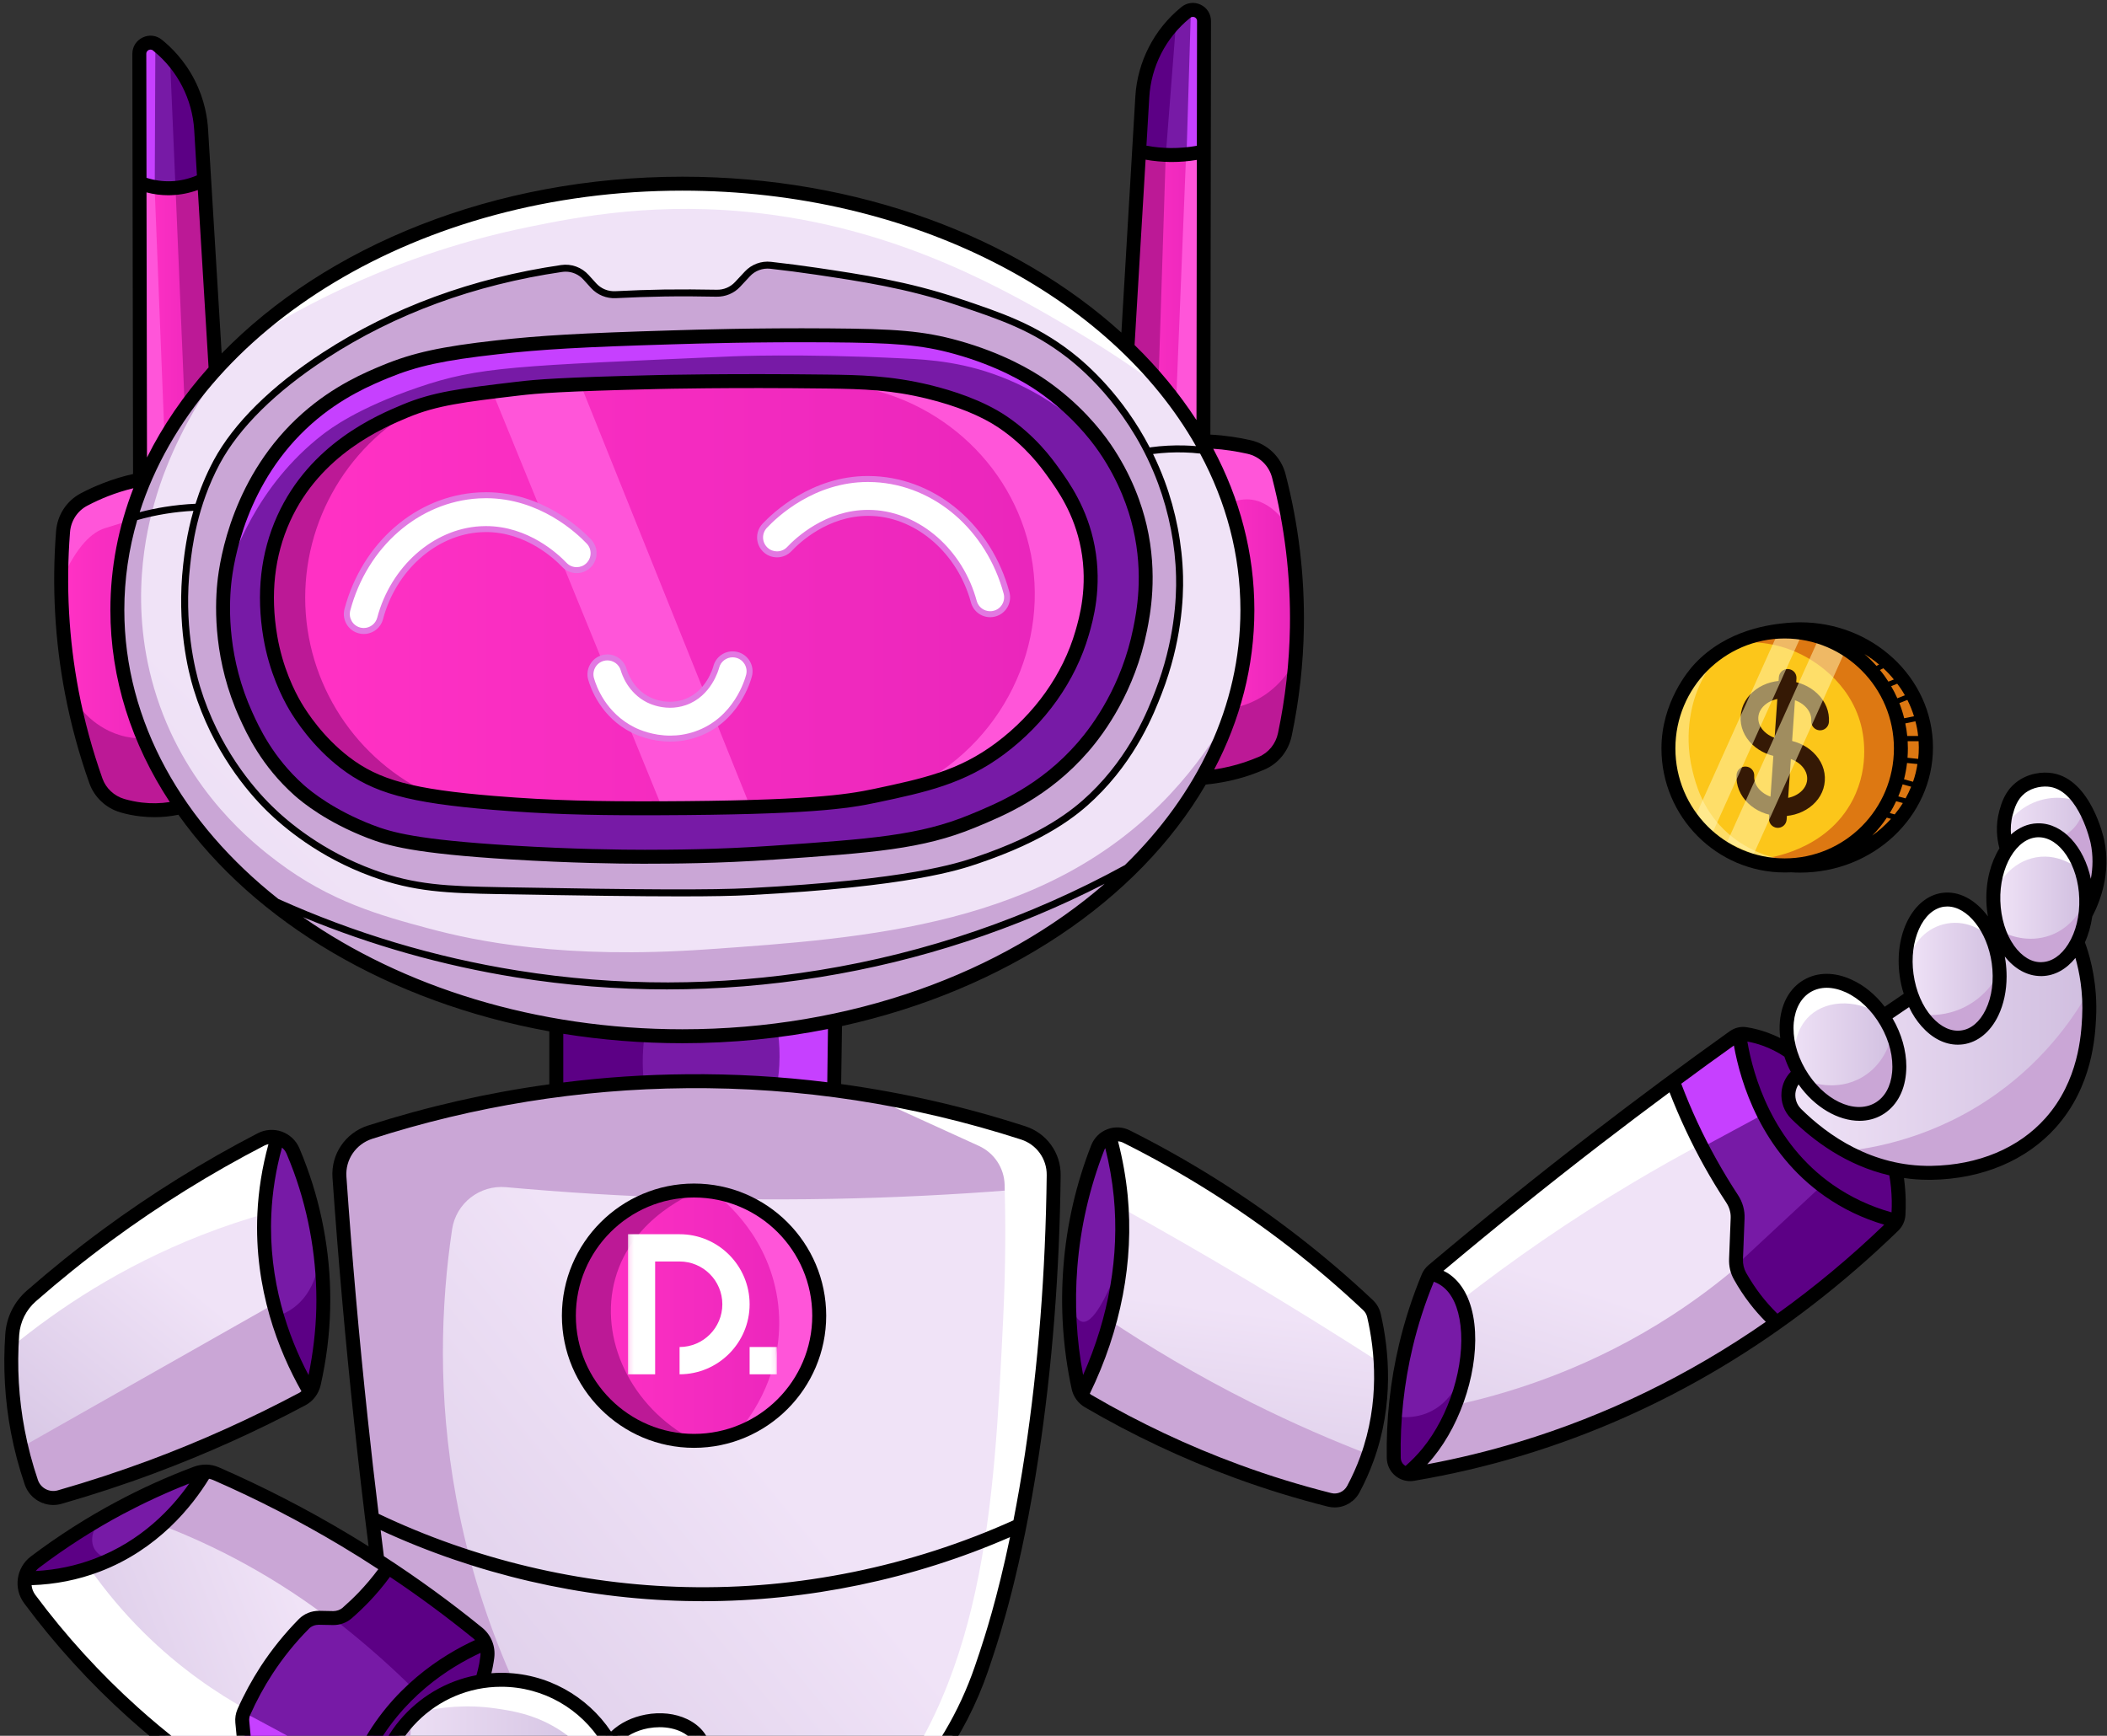 <svg width="477" height="393" viewBox="0 0 477 393" fill="none" xmlns="http://www.w3.org/2000/svg">
<rect x="0" y="0" width="477" height="393" fill="#333333" stroke="none"/>
<g clip-path="url(#clip0_1716_3299)">
<path d="M104.599 49.319C90.426 54.062 80.085 59.886 74.967 62.983C65.218 68.883 54.339 75.466 44.568 88.009C40.797 92.85 31.104 105.599 27.986 124.601C23.454 152.223 35.968 173.848 40.064 180.692C54.208 204.324 75.129 214.319 88.837 220.867C127.53 239.352 163.596 234.902 175.276 233.303C185.786 231.865 223.95 226.155 254.269 198.093C270.797 182.795 276.145 169.045 277.479 165.39C278.743 161.925 282.91 149.684 281.777 133.455C281.556 130.28 280.431 116.908 272.719 101.674C271.242 98.756 267.446 91.666 260.743 83.864C258.779 81.577 249.657 71.188 231.111 60.834C223.971 56.847 207.822 48.616 185.051 44.252C172.191 41.787 140.411 37.334 104.599 49.319Z" fill="url(#paint0_linear_1716_3299)"/>
<path d="M78.755 259.506C80.819 290.503 82.883 321.5 84.947 352.496C89.838 355.761 95.485 359.671 101.734 364.267C105.271 366.869 108.67 369.447 109.761 373.897C110.315 376.156 110.095 378.17 109.82 379.519C113.043 379.423 120.965 379.635 128.781 384.764C133.288 387.722 136.128 391.243 137.763 393.669C138.901 392.7 144.412 388.204 151.121 389.447C152.636 389.728 155.941 390.34 157.799 393.209C159.635 396.042 159.131 399.643 158.03 401.806C155.758 406.27 148.946 408.542 141.448 406.489C141.132 410.336 140.817 414.183 140.501 418.03C141.69 419.029 143.199 420.557 144.442 422.738C147.213 427.602 146.799 432.449 146.54 434.305C147.837 434.322 149.133 434.339 150.43 434.356C153.92 434.604 158.972 434.617 164.811 433.332C176.336 430.797 183.772 424.781 193.47 416.75C200.458 410.964 207.465 405.162 213.839 395.256C218.715 387.679 221.219 380.812 223.819 372.226C231.969 345.305 234.723 322.401 235.334 317.107C237.037 302.357 238.433 282.999 237.816 260.12C222.011 253.572 197.447 245.636 166.576 244.306C127.192 242.61 96.175 252.468 78.755 259.506Z" fill="url(#paint1_linear_1716_3299)"/>
<path d="M61.84 257.895C48.913 263.15 32.894 271.554 17.213 285.224C12.145 289.642 7.697 294.1 3.804 298.427C2.235 305.326 0.561 317.822 5.851 331.079C7.034 334.041 8.413 336.664 9.843 338.96C16.672 337.342 23.942 335.301 31.543 332.717C46.674 327.573 59.692 321.442 70.54 315.419C67.554 310.163 64.168 302.861 62.045 293.719C58.491 278.42 60.21 265.45 61.84 257.895Z" fill="url(#paint2_linear_1716_3299)"/>
<path d="M5.698 358.664C13.045 370.297 24.147 384.306 40.627 396.408C44.655 399.365 48.638 401.94 52.501 404.187C53.626 402.106 54.752 400.024 55.878 397.943C55.503 395.282 55.128 392.621 54.752 389.959C55.694 386.705 57.523 381.829 61.201 376.755C65.1 371.377 69.454 368.016 72.358 366.111C73.987 366.213 75.616 366.315 77.245 366.418C80.853 362.579 84.461 358.741 88.069 354.902C74.584 347.84 61.098 340.777 47.613 333.715C44.712 337.874 39.458 344.279 31.031 349.682C20.831 356.224 11.033 358.059 5.698 358.664Z" fill="url(#paint3_linear_1716_3299)"/>
<path d="M85.919 404.085C85.327 406.94 84.039 413.628 87.455 420.769C90.935 428.044 97.145 431.29 99.278 432.367C109.529 437.538 127.069 438.035 136.176 425.989C143.305 416.56 141.815 404.012 137.507 395.794C136.556 393.98 131.258 383.874 119.467 381.208C108.945 378.83 100.662 384.05 98.509 385.456C88.717 391.85 86.368 401.925 85.919 404.085Z" fill="url(#paint4_linear_1716_3299)"/>
<path d="M137.507 395.794C136.491 398.231 136.996 401.08 138.274 403.061C141.004 407.291 147.605 408.105 152.092 405.748C156.726 403.314 159.843 397.112 157.773 393.542C155.956 390.407 150.837 390.507 148.715 390.548C147.004 390.581 139.62 390.726 137.507 395.794Z" fill="url(#paint5_linear_1716_3299)"/>
<path d="M252.529 257.408C264.943 263.128 279.239 271.136 293.83 282.434C299.925 287.153 305.386 291.916 310.258 296.559C312.031 302.881 315.021 317.236 308.416 331.872C306.932 335.16 305.182 337.98 303.4 340.368C294.704 338.118 284.869 335.006 274.331 330.644C263.072 325.983 253.37 320.872 245.262 316.007C247.181 311.82 249 307.072 250.482 301.779C255.477 283.944 254.365 268.076 252.529 257.408Z" fill="url(#paint6_linear_1716_3299)"/>
<path d="M324.179 287.654C325.902 288.832 329.132 291.407 331.045 295.839C331.308 296.449 332.294 298.828 332.546 302.675C332.637 304.064 332.867 309.233 329.578 317.517C328.033 321.408 325.241 327.171 320.161 333.28C332.202 331.475 348.105 327.845 365.607 320.178C380.749 313.545 392.748 305.792 401.636 299.093C398.643 295.229 395.649 291.365 392.655 287.501C392.987 283.202 393.32 278.903 393.653 274.604C388.535 264.88 383.417 255.156 378.299 245.433C360.259 259.507 342.219 273.581 324.179 287.654Z" fill="url(#paint7_linear_1716_3299)"/>
<path d="M404.656 246.994C405.98 249.159 413.412 260.832 428.608 264.292C431.602 264.974 445.544 267.762 458.188 258.663C473.357 247.747 473.08 229.494 473.03 227.956C472.617 215.265 465.603 206.775 463.409 204.312C445.765 214.875 427.919 227.336 410.388 242.081C408.448 243.712 406.538 245.35 404.656 246.994Z" fill="url(#paint8_linear_1716_3299)"/>
<path d="M407.394 224.142C402.575 227.718 403.565 238.534 408.699 245.023C412.046 249.253 419.242 254.284 424.667 251.472C429.673 248.876 430.136 241.174 429.196 236.655C427.74 229.658 421.768 224.774 415.838 223.452C413.73 222.981 410.062 222.163 407.394 224.142Z" fill="url(#paint9_linear_1716_3299)"/>
<path d="M433.341 211.092C430.398 217.439 432.858 223.496 433.495 225.064C434.06 226.455 437.388 234.651 442.809 234.711C447.863 234.767 451.98 227.72 452.763 222.07C453.973 213.348 447.902 203.177 441.939 203.262C437.039 203.332 433.706 210.306 433.341 211.092Z" fill="url(#paint10_linear_1716_3299)"/>
<path d="M452.252 202.596C452.132 205.81 451.809 214.449 457.625 217.566C460.476 219.093 464.388 219.073 467.221 217.259C471.456 214.547 471.583 208.916 471.674 204.899C471.76 201.06 471.925 193.762 466.761 190.621C463.991 188.936 459.999 188.635 457.011 190.39C452.611 192.975 452.392 198.843 452.252 202.596Z" fill="url(#paint11_linear_1716_3299)"/>
<path d="M453.94 190.544C452.869 186.528 453.961 182.385 456.781 179.796C459.238 177.54 462.888 176.575 465.916 177.493C472.553 179.506 474.475 190.039 474.13 196.301C474.016 198.382 473.647 200.065 473.362 201.138C473.061 200.029 472.552 198.485 471.673 196.762C470.243 193.957 468.286 190.123 464.381 188.701C459.491 186.922 454.663 190.059 453.94 190.544Z" fill="url(#paint12_linear_1716_3299)"/>
<path d="M412.562 143.476C410.901 143.174 394.181 140.425 384.342 152.928C376.827 162.478 376.659 176.695 383.937 186.008C390.949 194.98 401.911 195.614 403.921 195.73C417.423 196.51 433.077 187.767 435.651 173.991C437.574 163.7 431.324 155.272 430.25 153.873C423.973 145.695 415.167 143.95 412.562 143.476Z" fill="#FCC61A"/>
<path d="M238.464 268.643C213.572 270.944 185.506 272.181 154.823 271.229C140.791 270.806 127.355 269.951 114.563 268.789C108.596 268.247 103.234 272.417 102.349 278.343C99.814 295.317 99.04 316.042 103.245 338.958C106.117 354.601 110.686 367.959 115.398 378.795L109.814 380.953L110.369 374.226L108.782 371.339L85.635 352.967L82.525 329.248L77.94 263.138L80.431 259.092L81.32 257.633C88.919 255.063 97.407 252.604 106.736 250.525C107.402 250.367 108.068 250.224 108.735 250.097C116.937 248.304 124.647 247.083 131.755 246.226C138.672 245.433 145.986 244.925 153.665 244.782C186.442 244.211 214.555 250.7 236.164 258.188C236.925 261.678 237.687 265.153 238.464 268.643Z" fill="#CAA6D6"/>
<path d="M81.32 257.633L80.432 259.092C80.273 258.759 80.114 258.426 79.956 258.093C80.4 257.934 80.86 257.776 81.32 257.633Z" fill="#CAA6D6"/>
<path d="M4.552 327.836C23.693 316.987 42.833 306.137 61.974 295.287C64.829 301.998 67.685 308.708 70.54 315.419C58.593 321.756 45.036 328.036 29.885 333.671C23.025 336.222 16.356 338.449 9.922 340.395C9.106 339.332 8.257 338.066 7.469 336.588C5.707 333.28 4.921 330.166 4.552 327.836Z" fill="#CAA6D6"/>
<path d="M36.744 345.391C42.438 347.585 48.778 350.416 55.475 354.091C63.23 358.346 69.803 362.821 75.23 366.988C79.509 362.959 83.789 358.931 88.069 354.903C83.158 351.729 77.822 348.527 72.056 345.391C63.057 340.494 54.441 336.532 46.467 333.312C43.226 337.339 39.985 341.364 36.744 345.391Z" fill="#CAA6D6"/>
<path d="M250.744 298.626C260.111 304.89 270.957 311.383 283.293 317.562C292.745 322.295 301.787 326.2 310.213 329.435C308.791 332.962 307.37 336.49 305.948 340.017C297.984 338.606 288.72 336.357 278.687 332.71C264.911 327.704 253.745 321.538 245.262 316.007C247.09 310.213 248.917 304.42 250.744 298.626Z" fill="#CAA6D6"/>
<path d="M330.377 317.921C343.719 314.921 360.977 309.203 378.587 297.756C384.195 294.111 389.161 290.325 393.531 286.6C396.669 290.83 399.808 295.061 402.947 299.292C392.96 305.928 380.498 313.121 365.587 319.558C348.777 326.816 333.323 331.184 320.551 333.888C323.826 328.566 327.102 323.243 330.377 317.921Z" fill="#CAA6D6"/>
<path d="M417.124 260.704C423.796 260.041 437.963 257.714 452.112 247.568C463.63 239.309 470.022 229.537 473.163 223.855C471.935 230.969 470.707 238.083 469.479 245.197C467.658 248.353 464.284 253.297 458.578 257.787C453.029 262.152 447.596 264.263 444.146 265.31C440.853 265.786 435.992 266.113 430.25 265.132C424.53 264.153 420.066 262.241 417.124 260.704Z" fill="#CAA6D6"/>
<path d="M408.73 244.582C409.384 244.862 415.685 247.435 421.704 243.814C426.345 241.023 427.715 236.417 427.999 235.37C428.536 239.439 429.074 243.507 429.611 247.576C428.636 248.552 426.592 250.323 423.47 251.184C421.661 251.683 420.069 251.717 418.94 251.645C415.537 249.291 412.134 246.936 408.73 244.582Z" fill="#CAA6D6"/>
<path d="M435.548 229.766C437.24 229.901 440.613 229.931 444.299 228.231C449.745 225.719 452.16 221.143 452.841 219.723C451.853 223.783 450.866 227.843 449.878 231.903L442.058 235.816C439.888 233.799 437.718 231.783 435.548 229.766Z" fill="#CAA6D6"/>
<path d="M452.918 210.806C453.913 211.341 458.171 213.492 463.26 212.059C470.814 209.931 472.952 201.949 473.038 201.605C472.415 204.949 471.791 208.293 471.167 211.636L462.978 219.723L456.633 217.844L453.536 211.125L452.918 210.806Z" fill="#CAA6D6"/>
<path d="M471.7 183.04C471.56 183.819 471.179 185.337 470.016 186.854C468.775 188.473 467.291 189.243 466.562 189.564C468.394 192.232 470.227 194.899 472.059 197.567L473.038 203.262L475.671 197.567L471.7 183.04Z" fill="#CAA6D6"/>
<path d="M108.782 249.906C108.767 249.97 108.751 250.033 108.735 250.097C108.068 250.224 107.402 250.366 106.736 250.525C97.407 252.603 88.919 255.062 81.32 257.633L81.605 257.172L90.506 254.364L108.782 249.906Z" fill="#CAA6D6"/>
<path d="M93.045 396.798C93.388 401.514 94.024 410.291 99.82 417.474C104.005 422.66 109.102 424.815 115.225 427.403C120.918 429.809 125.979 430.876 129.503 431.394C129.347 431.623 128.121 433.352 125.818 433.544C123.574 433.731 122.102 432.308 121.897 432.104C119.791 431.832 117.685 431.561 115.579 431.289L112.282 435.828L109.902 436.741L105.91 435.828L103.761 432.843L99.893 430.78L95.624 431.884L92.315 428.151L87.102 419.419L85.413 409.593C85.202 407.561 85.1 403.967 86.514 399.843C88.279 394.695 91.45 391.517 93.045 390.113C92.927 391.745 92.846 394.052 93.045 396.798Z" fill="#CAA6D6"/>
<path d="M55.628 76.155C52.93 79.35 49.473 83.815 45.997 89.496C43.671 93.298 38.101 102.528 34.927 113.976C33.379 119.556 28.772 137.086 35.49 157.784C42.522 179.453 57.607 191.162 62.819 195.093C74.815 204.14 86.081 207.275 97.159 210.242C107.803 213.092 127.545 217.22 159.98 214.95C196.215 212.414 237.011 209.665 264.895 179.842C270.845 173.478 274.85 167.408 277.331 163.209C276.359 165.912 274.838 169.737 272.572 174.11C261.425 195.619 244.377 207.007 236.184 212.34C212.424 227.806 189.41 230.785 174.003 232.606C145.254 236.005 123.365 231.221 117.502 229.843C104.624 226.815 83.669 221.645 63.1 204.868C54.616 197.947 41.922 187.339 33.98 168.429C31.432 162.362 24.198 144.455 28.657 121.601C33.675 95.885 50.216 80.727 55.628 76.155Z" fill="#CAA6D6"/>
<path d="M130.962 61.212C129.683 61.079 128.403 60.946 127.124 60.812L110.44 64.487C105.867 65.567 100.695 67.111 95.163 69.349C91.37 70.884 87.948 72.526 84.902 74.16C80.714 76.48 76.526 78.8 72.338 81.12C70.382 82.408 68.36 83.836 66.299 85.419C62.4 88.413 59.038 91.443 56.166 94.324C54.7 96.054 53.165 98.062 51.662 100.363C49.406 103.817 47.757 107.11 46.544 109.984C44.002 116.612 42.877 122.455 42.348 126.771C42.02 129.447 41.033 138.77 43.371 150.415C43.568 151.395 43.751 152.206 43.883 152.769C44.296 155.138 44.938 157.764 45.93 160.548C48.774 168.524 53.227 174.219 56.626 177.795C58.739 180.681 61.764 184.21 65.941 187.621C71.696 192.323 77.367 194.945 81.396 196.424C84.782 197.747 88.868 199.055 93.577 200.007C99.904 201.286 105.522 201.552 110.005 201.44C123.141 201.678 136.276 201.917 149.412 202.156C162.838 201.542 176.263 200.928 189.689 200.314C194.692 199.718 199.958 198.948 205.452 197.959C210.809 196.996 215.889 195.913 220.677 194.761C223.66 193.99 227.211 192.819 231.041 190.999C235.575 188.845 239.192 186.403 241.916 184.269C242.663 183.704 243.49 183.051 244.372 182.307C245.206 181.605 246.053 180.852 246.906 180.047C250.242 176.897 252.829 173.73 254.813 170.912C256.101 169.02 257.399 166.924 258.651 164.617C261.423 159.509 263.264 154.662 264.511 150.466C265.125 148.302 265.684 145.916 266.123 143.327C266.972 138.321 267.158 133.795 267.045 129.969C266.838 127.544 266.48 124.594 265.842 121.269C264.92 116.464 263.805 112.916 263.5 111.966C263.024 110.48 260.734 103.495 255.709 95.066C254.809 93.558 254.017 92.33 253.457 91.484C251.185 88.897 248.407 86.058 245.064 83.193C241.668 80.283 238.386 77.944 235.442 76.079C229.648 73.346 223.125 70.669 215.892 68.3C200.672 63.316 186.77 61.159 175.385 60.316C174.766 60.185 173.716 60.048 172.468 60.316C171.609 60.501 170.935 60.818 170.472 61.084C168.373 62.875 166.275 64.666 164.177 66.458C154.845 66.449 145.514 66.441 136.182 66.432C134.442 64.692 132.702 62.952 130.962 61.212Z" fill="#CAA6D6"/>
<path d="M55.756 77.308C68.776 69.014 90.474 57.376 119.575 51.411C130.98 49.074 149.145 45.507 172.544 48.341C204.634 52.228 228.299 65.941 243.681 75.056C252.853 80.49 260.05 85.634 264.869 89.283C262.856 86.997 260.843 84.711 258.83 82.425C252.768 76.302 243.617 68.19 231.111 60.834C201.297 43.298 172.809 42.056 159.596 41.636C128.527 40.651 105.799 48.757 101.1 50.49C79.863 58.324 64.766 69.504 55.756 77.308Z" fill="white"/>
<path d="M406.223 238.825C406.217 237.728 406.313 233.043 409.754 229.92C413.862 226.192 421.136 226.142 426.873 230.534C425.17 228.259 422.202 225.08 417.661 223.241C415.465 222.352 412.724 221.288 410.061 222.474C408.379 223.222 407.433 224.555 407.067 225.084C405.723 227.026 405.58 228.997 405.532 231.686C405.5 233.455 405.607 235.915 406.223 238.825Z" fill="white"/>
<path d="M431.991 218.481C431.764 216.437 431.664 212.62 433.68 208.885C434.414 207.525 435.385 205.784 437.441 204.817C439.184 203.998 440.838 204.143 441.433 204.203C443.482 204.408 444.888 205.341 445.809 205.968C449.413 208.423 451.067 212.174 451.72 213.952C449.204 210.012 444.439 208.122 439.975 209.269C435.7 210.367 432.509 214.041 431.991 218.481Z" fill="white"/>
<path d="M450.85 205.277C450.566 203.12 450.43 199.468 452.078 195.553C452.936 193.517 454.268 190.354 457.503 188.9C459.549 187.981 461.456 188.149 461.802 188.184C463.78 188.382 465.134 189.251 465.999 189.821C469.607 192.2 471.097 195.985 471.628 197.6C471.168 197.156 466.773 193.05 460.881 194.12C455.727 195.056 451.596 199.559 450.85 205.277Z" fill="white"/>
<path d="M453.818 187.365C453.952 186.341 454.189 184.924 454.637 183.271C455.4 180.458 455.808 179.031 457.094 178.05C458.022 177.343 458.974 177.187 460.574 176.925C461.667 176.745 463.374 176.466 465.18 176.925C468.517 177.773 470.315 180.667 470.809 181.531C469.603 181.081 466.204 179.995 462.109 181.121C456.968 182.535 454.402 186.426 453.818 187.365Z" fill="white"/>
<path d="M95.47 387.523C99.638 386.57 105.452 385.831 112.205 386.806C115.888 387.338 120.771 388.093 126.075 391.31C132.247 395.054 135.63 400.095 137.231 402.927C137.409 399.842 137.586 396.756 137.763 393.67C136.972 392.613 126.954 379.676 111.438 380.87C103.44 381.485 97.836 385.558 95.47 387.523Z" fill="white"/>
<path d="M138.818 395.148C139.373 394.173 140.554 392.41 142.707 391.054C145.467 389.317 148.152 389.302 149.668 389.314C151.104 389.325 156.9 389.371 158.573 392.896C159.063 393.93 159.058 394.965 158.982 395.66C157.046 394.718 153.369 393.244 148.542 393.204C144.16 393.167 140.747 394.327 138.818 395.148Z" fill="white"/>
<path d="M61.3 104.926C59.534 107.333 55.627 112.74 52.996 120.522C46.083 140.971 54.232 159.319 55.022 161.028C55.857 162.835 64.757 181.35 84.997 188.978C88.044 190.127 91.812 191.203 108.086 192.421C124.96 193.684 134.246 194.379 149.2 193.839C195.72 192.159 221.054 191.244 240.543 173.383C244.394 169.854 254.43 160.408 258.164 144.826C263.775 121.403 250.734 102.541 249.252 100.471C247.581 98.135 240.508 88.655 224.543 81.23C209.172 74.081 198.502 74.856 153.453 76.572C112.86 78.118 96.37 78.447 81.554 87.103C69.001 94.437 61.3 104.926 61.3 104.926Z" fill="#771AA6"/>
<path d="M125.639 87.847C103.504 89.304 97.515 90.661 91.713 93.072C83.794 96.362 78.17 100.807 74.87 103.779C71.39 107.02 63.912 114.904 61.3 127.206C57.711 144.115 65.039 161.245 76.288 170.751C85.458 178.501 96.984 179.698 120.035 182.093C128.7 182.993 136.479 183.098 152.036 183.308C163.088 183.457 169.795 183.261 176.441 182.802C180.574 182.515 186.557 182.088 194.365 180.877C207.621 178.823 215.137 177.581 223.395 172.506C228.319 169.48 231.601 166.263 233.117 164.675C235.685 161.984 244.438 152.549 246.214 137.805C248.395 119.694 238.492 106.498 236.357 103.779C232.473 99.947 227.633 96.069 221.64 92.843C214.659 89.084 204.291 85.23 149.943 86.632C149.943 86.632 140.326 86.88 125.639 87.847Z" fill="url(#paint13_linear_1716_3299)"/>
<path d="M30.448 109.99C25.632 111.746 20.816 113.501 16 115.256C14.073 124.624 12.297 139.615 16 157.248C18.036 166.943 21.212 174.977 24.237 181.147C29.413 181.687 34.589 182.227 39.764 182.767C35.793 176.552 30.52 166.57 27.882 153.333C24.003 133.864 27.919 117.879 30.448 109.99Z" fill="url(#paint14_linear_1716_3299)"/>
<path d="M273.354 100.944C275.281 100.732 278.073 100.651 281.32 101.349C283.848 101.892 285.896 102.745 287.396 103.509C289.927 111.096 292.529 121.492 293.202 134.024C294.027 149.396 291.635 162.111 289.286 170.75C283.885 172.641 278.484 174.531 273.083 176.421C276.462 169.755 281.527 157.581 282.13 141.585C282.852 122.436 276.8 107.883 273.354 100.944Z" fill="url(#paint15_linear_1716_3299)"/>
<path d="M31.528 41.736C31.798 63.273 32.068 84.809 32.338 106.345C34.766 101.514 38.146 95.956 42.87 90.345C44.772 88.085 46.683 86.066 48.541 84.269C47.596 69.889 46.65 55.509 45.705 41.129C40.979 41.331 36.254 41.534 31.528 41.736Z" fill="url(#paint16_linear_1716_3299)"/>
<path d="M258.062 34.142C257.286 48.758 256.509 63.374 255.733 77.99C261.168 84.539 266.602 91.087 272.037 97.636C272.172 76.775 272.307 55.914 272.442 35.053C267.649 34.749 262.855 34.445 258.062 34.142Z" fill="url(#paint17_linear_1716_3299)"/>
<path d="M136.643 278.499C126.207 289.348 126.199 307.262 136.643 317.993C145.834 327.436 160.708 328.839 171.276 322.449C185.44 313.885 189.981 292.463 178.568 279.309C168.083 267.226 148.055 266.634 136.643 278.499Z" fill="url(#paint18_linear_1716_3299)"/>
<path d="M32.743 9.229C32.27 20.149 31.798 31.069 31.325 41.989C36.034 41.466 40.743 40.943 45.452 40.42C46.001 37.806 47.267 30.087 43.376 21.635C40.147 14.622 35.056 10.771 32.743 9.229Z" fill="#771AA6"/>
<path d="M271.463 2.242C271.775 4.878 272.048 7.579 272.273 10.344C272.968 18.837 273.138 26.874 272.949 34.378C267.908 34.693 262.867 35.008 257.826 35.323C257.734 32.74 257.745 28.829 258.366 24.116C259.196 17.821 259.786 13.348 262.924 9.054C264.181 7.336 266.724 4.444 271.463 2.242Z" fill="#771AA6"/>
<path d="M126.921 233.536C126.584 237.924 126.246 242.312 125.909 246.701C135.86 245.449 146.954 244.556 159.023 244.371C169.763 244.207 179.73 244.627 188.796 245.384C188.559 240.962 188.323 236.54 188.087 232.118C179.02 233.244 169.021 234.072 158.213 234.346C146.881 234.634 136.399 234.268 126.921 233.536Z" fill="#771AA6"/>
<path d="M63.933 258.549C61.917 264.118 58.496 275.977 61.097 290.65C62.97 301.213 67.22 309.045 70.212 313.638C71.457 307.934 72.46 300.59 72.136 292.068C71.574 277.302 67.285 265.697 63.933 258.549Z" fill="#771AA6"/>
<path d="M6.008 356.677C10.475 352.525 16.726 347.519 24.912 343.04C32.172 339.066 38.92 336.619 44.355 335.073C42.459 338.526 38.44 344.72 31.031 349.682C20.556 356.697 9.915 356.823 6.008 356.677Z" fill="#771AA6"/>
<path d="M84.457 415.547C81.486 416.177 78.516 416.807 75.545 417.437C67.444 413.071 59.343 408.706 51.241 404.34C52.787 402.208 54.333 400.075 55.878 397.943C55.683 394.809 55.487 391.676 55.292 388.542C56.819 384.936 59.082 380.502 62.448 375.85C65.356 371.832 68.349 368.67 70.954 366.263C73.051 366.315 75.148 366.366 77.245 366.417C80.639 362.811 84.033 359.204 87.427 355.597C94.719 360.593 102.01 365.588 109.301 370.584C109.474 373.562 109.647 376.541 109.82 379.519C107.333 380.109 97.383 382.771 90.398 392.593C83.296 402.579 84.178 413.049 84.457 415.547Z" fill="#771AA6"/>
<path d="M250.67 257.165C247.209 263.789 242.074 275.854 241.758 291.596C241.573 300.854 243.11 308.626 244.729 314.28C247.687 309.096 251.536 300.86 253.235 290.111C255.556 275.43 252.691 263.492 250.67 257.165Z" fill="#771AA6"/>
<path d="M324.179 287.654C320.629 293.76 315.041 305.525 315.616 320.626C315.797 325.38 316.556 329.603 317.506 333.183C319.496 331.855 322.428 329.611 325.202 326.161C327.208 323.667 334.577 314.506 332.546 302.675C331.219 294.939 326.523 289.852 324.179 287.654Z" fill="#771AA6"/>
<path d="M378.299 245.433C383.374 254.879 388.449 264.326 393.524 273.773C393.479 278.229 393.434 282.684 393.389 287.14C396.138 291.124 398.887 295.109 401.637 299.093C410.589 292.003 419.542 284.913 428.495 277.824C429.08 273.593 429.665 269.362 430.25 265.131C422.134 262.821 416.541 259.409 413.102 256.895C409.956 254.595 404.397 250.532 405.271 247.038C405.539 245.966 406.345 245.221 407.026 244.743C406.576 242.808 406.126 240.872 405.676 238.937C402.21 237.317 398.745 235.696 395.279 234.076C389.619 237.862 383.959 241.647 378.299 245.433Z" fill="#771AA6"/>
<path d="M2.531 305.024C13.165 296.295 27.443 286.761 45.623 279.639C50.68 277.658 55.58 276.044 60.26 274.726C60.786 269.116 61.313 263.505 61.84 257.895C50.648 263.006 37.676 270.086 24.23 279.946C16.498 285.617 9.767 291.357 3.964 296.835C3.486 299.565 3.008 302.294 2.531 305.024Z" fill="white"/>
<path d="M56.012 387.164C49.251 383.436 40.816 377.839 32.47 369.559C27.595 364.722 23.712 359.924 20.648 355.597C15.768 355.957 10.888 356.317 6.008 356.677V361.627L23.049 380.953L51.241 404.34L54.886 400.164C55.261 395.83 55.636 391.497 56.012 387.164Z" fill="white"/>
<path d="M253.38 273.165L253.876 273.463C263.117 278.585 272.538 283.994 282.111 289.705C292.646 295.99 302.773 302.287 312.493 308.555C312.023 304.486 311.552 300.418 311.082 296.349L277.737 270.018L254.1 256.737L250.77 257.812L253.38 273.165Z" fill="white"/>
<path d="M330.822 294.327C342.262 285.409 355.211 276.37 369.759 267.715C374.92 264.644 380.011 261.783 385.01 259.117C382.928 254.555 380.847 249.994 378.766 245.433L354.815 262.904L324.927 287.654L327.224 290.198L330.822 294.327Z" fill="white"/>
<path d="M16 157.248C17.11 159.142 20.557 164.432 27.096 166.433C28.977 167.009 30.722 167.192 32.185 167.201C34.854 172.09 37.523 176.98 40.192 181.869L37.875 183.357L26.801 182.767L22.337 179.484L16 157.248Z" fill="#BC1996"/>
<path d="M280.069 160.087C281.405 159.766 282.91 159.259 284.47 158.45C290.176 155.49 292.884 150.428 293.938 148.094C293.15 152.243 292.362 156.392 291.574 160.541L289.534 169.815L280.816 174.875L272.442 175.924C274.984 170.645 277.527 165.366 280.069 160.087Z" fill="#BC1996"/>
<path d="M39.764 43.165L41.859 93.045L48.919 82.872L45.705 41.129L39.764 43.165Z" fill="#BC1996"/>
<path d="M263.902 35.323L262.275 86.337L254.517 77.485L258.062 34.142L263.902 35.323Z" fill="#BC1996"/>
<path d="M13.839 131.607C17.485 123.277 20.984 120.522 23.616 119.631C23.617 119.631 23.751 119.586 29.297 117.865L31.528 109.037L24.768 110.539L16.938 114.641L13.839 120.322V131.99V131.607Z" fill="#FF55D9"/>
<path d="M278.507 113.905C277.863 112.256 277.214 110.604 276.558 108.947C275.494 106.26 274.426 103.592 273.354 100.943L276.558 100.081L285.903 102.418L289.281 104.986L292.042 120.04C291.829 119.634 288.289 113.095 282.295 113.055C281.383 113.049 280.056 113.191 278.507 113.905Z" fill="#FF55D9"/>
<path d="M35.029 43.023L37.281 100.081L32.368 107.963L31.528 98.341L31.325 41.989L35.029 43.023Z" fill="#FF55D9"/>
<path d="M268.503 35.322L266.264 90.964L270.998 98.457L272.442 95.935L272.949 34.377L268.503 35.322Z" fill="#FF55D9"/>
<path d="M161.899 270.248C163.469 270.693 165.67 271.409 168.194 272.551C171.422 274.012 174.482 275.397 177.406 278.385C179.668 280.697 180.85 282.946 181.705 284.604C182.12 285.408 183.839 288.833 184.699 293.816C185.076 296.001 185.589 298.978 185.083 302.644C183.933 310.966 178.44 316.218 177.022 317.536C175.39 319.053 172.424 321.422 167.964 323.064C169.46 321.252 177.902 310.673 176.178 295.428C174.445 280.11 163.761 271.669 161.899 270.248Z" fill="#FF55D9"/>
<path d="M74.773 365.951C78.418 368.741 82.2 371.836 86.054 375.265C88.818 377.725 91.404 380.165 93.818 382.557C96.945 380.399 100.071 378.242 103.198 376.084L109.82 372.604L107.397 369.236L87.427 355.597L78.884 365.746L74.773 365.951Z" fill="#5C0085"/>
<path d="M77.967 416.899C77.888 416.698 77.773 416.388 77.66 416.003C76.545 412.208 77.845 408.755 78.991 405.87C82.059 398.148 83.593 394.288 85.337 391.643C88.648 386.622 92.061 383.505 93.935 381.816C95.921 380.027 98.522 377.713 102.533 375.573C105.378 374.055 107.942 373.152 109.82 372.604C109.941 373.741 110.053 375.122 110.107 376.699C110.196 379.31 110.038 379.962 109.595 380.383C108.834 381.108 107.637 380.765 106.525 380.691C104.174 380.533 102.297 381.746 98.541 384.171C96.103 385.744 93.193 387.624 90.557 391.233C87.677 395.178 86.726 398.995 86.258 400.957C85.371 404.677 84.927 406.536 85.234 409.043C85.473 410.989 86.083 412.847 85.03 414.57C84.516 415.412 83.823 415.864 82.983 416.413C81.613 417.307 79.153 418.398 78.274 417.539C78.067 417.336 77.996 417.072 77.967 416.899Z" fill="#5C0085"/>
<path d="M241.758 291.596C241.784 294.926 241.943 298.519 242.3 302.337C242.73 306.946 243.384 311.192 244.142 315.029C245.065 313.902 246.26 312.292 247.418 310.218C248.266 308.699 249.372 306.433 250.488 302.644C252.2 296.835 252.823 291.215 253.047 287.086C251.667 290.709 247.998 299.729 245.063 299.266C244.263 299.14 242.733 298.185 241.758 291.596Z" fill="#5C0085"/>
<path d="M315.616 320.626C315.271 322.4 314.954 325.329 315.791 328.745C316.236 330.56 316.893 332.049 317.506 333.183C318.167 332.912 319.174 332.45 320.295 331.713C324.897 328.688 326.779 324.081 328.688 319.226C329.674 316.718 330.884 313.076 331.656 308.479C331.548 309.11 330.046 317.116 323.059 319.942C319.98 321.187 317.131 320.904 315.616 320.626Z" fill="#5C0085"/>
<path d="M392.609 286.881C399.211 280.74 405.813 274.598 412.415 268.457C414.203 269.724 416.35 271.059 418.864 272.295C422.755 274.209 426.368 275.317 429.304 275.98C428.047 277.656 426.669 279.352 425.159 281.047C417.465 289.678 408.942 295.345 401.636 299.093C398.627 295.022 395.618 290.952 392.609 286.881Z" fill="#5C0085"/>
<path d="M394.222 235.677C394.75 238.029 395.579 241.38 396.832 245.35C398.257 249.865 399.021 252.286 400.67 255.329C401.435 256.741 403.449 260.242 407.042 263.927C408.489 265.412 412.487 269.28 418.864 272.295C421.413 273.5 425.16 274.955 429.918 275.749C430.314 274.418 430.853 271.935 430.302 268.917C429.933 266.895 429.2 265.327 428.607 264.291C427.181 264.156 425.171 263.862 422.856 263.16C418.67 261.89 416.06 260.068 411.341 256.711C406.74 253.439 405.783 252.075 405.199 250.723C404.779 249.749 403.755 247.379 404.892 245.196C405.591 243.857 406.792 243.185 407.426 242.893C407.331 242.054 406.912 239.301 404.585 237.059C403.977 236.473 402.173 234.786 399.288 234.526C396.787 234.3 394.907 235.276 394.222 235.677Z" fill="#5C0085"/>
<path d="M125.87 232.632C126.126 237.34 126.381 242.049 126.637 246.757C133.009 246.168 139.381 245.58 145.752 244.991C145.57 243.294 145.464 241.36 145.522 239.234C145.568 237.53 145.712 235.962 145.906 234.551C139.227 233.911 132.548 233.272 125.87 232.632Z" fill="#5C0085"/>
<path d="M62.512 298.089C63.175 300.563 64.215 303.584 65.889 306.841C67.298 309.581 68.825 311.842 70.212 313.639C70.88 311.27 71.477 308.72 71.954 305.996C73.566 296.788 73.278 288.578 72.415 282.045C72.45 283.347 72.542 291.404 66.657 295.94C65.271 297.008 63.825 297.672 62.512 298.089Z" fill="#5C0085"/>
<path d="M38.44 12.157L39.764 43.165L45.705 41.128L45.395 27.661L44.581 20.384L38.44 12.157Z" fill="#5C0085"/>
<path d="M266.264 4.878L263.902 35.323H258.613V24.914L259.558 14.551L266.264 4.878Z" fill="#5C0085"/>
<path d="M31.325 41.989L31.62 11.228L34.303 9.618L35.171 10.232L35.029 43.023L31.325 41.989Z" fill="#C640FF"/>
<path d="M269.606 2.242L268.62 34.901L271.614 34.594L271.997 18.782L272.948 3.196L269.606 2.242Z" fill="#C640FF"/>
<path d="M54.773 387.466L80.32 401.182L77.941 413.427L76.677 417.437L51.241 403.444L56.012 398.793L54.773 387.466Z" fill="#C640FF"/>
<path d="M385.01 259.952L399.217 252.287L394.222 234.77L379.65 244.812L381.982 252.287L385.01 259.952Z" fill="#C640FF"/>
<path d="M176.167 234.076C176.427 236.102 176.578 238.526 176.423 241.25C176.318 243.099 176.089 244.78 175.809 246.265C180.138 246.631 184.467 246.996 188.796 247.361V232.118L176.167 234.076Z" fill="#C640FF"/>
<path d="M50.346 133.546C50.656 129.974 51.376 125.492 52.996 120.522C53.839 117.937 55.44 113.642 58.33 108.776C59.054 107.555 61.326 103.831 65.085 99.564C66.564 97.886 69.184 94.942 73.273 91.785C77.886 88.224 81.985 86.231 83.714 85.439C85.268 84.727 88.206 83.475 95.996 81.549C100.858 80.348 106.557 78.939 113.909 78.018C121.902 77.017 124.91 77.461 136.325 77.25C150.433 76.99 148.542 76.182 164.575 75.817C172.803 75.631 181.395 75.425 192.825 76.022C194.541 76.112 199.752 76.269 206.541 77.046C212.045 77.676 215.131 78.045 219.233 79.298C225.308 81.153 229.408 83.662 230.288 84.211C234.691 86.954 237.937 90.078 240.227 92.728C237.59 90.816 233.625 88.257 228.445 86.053C218.799 81.948 210.492 81.435 204.34 81.14C180.799 80.01 165.803 80.679 165.803 80.679C116.525 82.878 108.549 82.95 94.564 87.742C80.934 92.412 74.749 97.059 72.915 98.489C58.324 109.867 52.629 125.401 50.346 133.546Z" fill="#C640FF"/>
<path d="M158.92 269.347C156.659 269.253 153.209 269.369 149.247 270.575C142.731 272.559 138.798 276.287 138.039 277.023C133.242 281.681 131.615 286.889 130.823 289.537C128.866 296.084 129.582 301.451 129.748 302.587C130.126 305.161 131.264 312.236 137.118 318.017C142.124 322.961 148.001 324.412 151.013 325.156C153.44 325.756 155.524 325.984 157.001 326.078C142.625 318.477 135.562 302.933 139.268 289.537C143.177 275.403 157.339 269.929 158.92 269.347Z" fill="#BC1996"/>
<path d="M202.166 250.577C207.917 251.273 212.985 252.033 217.237 252.739C219.597 253.131 225.308 254.115 231.823 256.884C233.995 257.808 235.761 258.72 237.043 260.569C239.176 263.648 238.631 267.401 238.464 268.643C238.386 269.223 238.443 269.141 238.358 271.164C238.213 274.601 238.175 277.048 238.16 277.766C238.092 280.956 237.452 297.964 236.583 308.779C235.062 327.686 231.568 343.184 229.673 351.615C225.846 368.646 223.933 377.162 219.847 385.392C210.012 405.205 195.632 416.54 190.01 420.603C183.388 425.39 177.247 428.524 172.712 430.531C183.308 424.332 190.569 417.641 195.384 412.414C223.024 382.413 225.042 340.976 227.107 298.578C227.689 286.623 227.654 276.276 227.436 268.236C227.332 264.428 225.068 261.022 221.601 259.441C215.123 256.487 208.644 253.532 202.166 250.577Z" fill="white"/>
<path d="M95.024 91.989C93.239 92.65 90.857 93.601 88.115 94.906C85.602 96.103 83.184 97.255 80.285 99.205C76.674 101.635 74.226 104.021 73.222 105.04C71.776 106.507 68.763 109.61 66.16 114.405C63.029 120.173 62.192 125.258 61.707 128.377C60.602 135.484 61.358 141.017 61.861 144.498C62.483 148.804 63.089 152.999 65.546 158.009C68.165 163.352 71.443 166.676 73.376 168.603C78.588 173.799 83.968 176.575 87.194 177.968C92.808 180.393 97.895 181.22 101.472 181.5C83.323 174.899 70.669 158.207 69.23 138.971C67.784 119.637 77.922 101.17 95.024 91.989Z" fill="#BC1996"/>
<path d="M187.708 86.82C190.095 86.457 193.621 86.124 197.841 86.513C200.371 86.746 202.071 87.14 210.431 89.43C218.143 91.544 222.026 92.614 223.327 93.269C228.711 95.977 232.074 99.542 234.228 101.867C238.186 106.136 240.306 110.074 242.059 113.382C244.351 117.709 245.856 120.55 246.665 124.743C247.835 130.811 246.767 135.673 245.897 139.636C245.469 141.584 244.068 147.389 240.216 154.068C235.247 162.683 229.142 167.651 227.473 168.961C219.055 175.57 210.455 177.885 205.671 178.787C226.898 169.017 238.269 145.651 232.976 123.601C228.022 102.961 209.499 87.772 187.708 86.82Z" fill="#FF55D9"/>
<path d="M169.795 182.523C163.189 182.698 156.584 182.873 149.978 183.048C136.945 151.113 123.911 119.177 110.878 87.242C117.702 87.106 124.525 86.969 131.349 86.833C144.164 118.73 156.98 150.626 169.795 182.523Z" fill="#FF55D9"/>
<path d="M393.289 145.496C395.907 145.265 401.658 145.117 407.798 148.183C410.128 149.346 418.69 154.055 421.309 164.15C421.686 165.602 423.503 173.164 419.467 181.039C413.484 192.71 400.17 194.288 399.098 194.397C404.666 195.819 409.173 195.441 411.79 195.011C416.386 194.255 419.845 192.571 422.384 191.326C424.848 190.117 426.226 189.441 427.911 188.102C429.132 187.131 433.19 183.817 434.974 178.045C435.888 175.088 435.809 172.765 435.664 168.526C435.572 165.798 435.487 163.313 434.59 160.235C434.022 158.288 432.888 154.4 429.753 151.1C426.336 147.502 422.327 146.483 416.626 145.035C410.858 143.57 406.269 143.595 404.42 143.654C399.819 143.799 396.013 144.664 393.289 145.496Z" fill="#DD7812"/>
<path opacity="0.51" d="M388.453 149.078C387.149 150.729 385.448 153.242 384.154 156.601C383.599 158.043 380.917 165.357 383.156 174.488C383.874 177.417 385.3 182.921 390.219 187.769C396.114 193.579 403.178 194.652 405.572 194.908C403.471 195.008 400.535 194.907 397.204 193.987C390.912 192.249 386.97 188.629 385.075 186.847C383.43 185.301 381.408 183.368 379.701 180.169C378.933 178.729 376.933 174.871 377.015 169.652C377.106 163.809 379.753 159.673 381.621 156.755C383.958 153.103 386.586 150.61 388.453 149.078Z" fill="#FFF4B0"/>
<path d="M402.339 187.429C401.236 187.352 400.404 186.396 400.481 185.292L402.708 153.334C402.784 152.231 403.741 151.399 404.844 151.476C405.947 151.553 406.779 152.509 406.702 153.612L404.475 185.571C404.398 186.674 403.442 187.506 402.339 187.429Z" fill="#351905"/>
<path d="M402.524 184.766C399.924 184.585 397.523 183.556 395.764 181.87C393.906 180.089 392.975 177.796 393.14 175.414C393.217 174.311 394.174 173.479 395.277 173.556C396.38 173.633 397.212 174.59 397.135 175.693C397.053 176.868 397.551 178.035 398.536 178.979C399.62 180.019 401.135 180.655 402.803 180.771C404.471 180.887 406.06 180.467 407.277 179.589C408.384 178.79 409.038 177.703 409.12 176.528C409.202 175.353 408.704 174.186 407.72 173.242C406.636 172.202 405.12 171.566 403.452 171.45C400.852 171.269 398.451 170.24 396.692 168.554C394.834 166.773 393.902 164.48 394.068 162.098C394.234 159.717 395.475 157.575 397.562 156.069C399.538 154.643 402.058 153.958 404.659 154.139C407.259 154.32 409.66 155.349 411.419 157.035C413.277 158.816 414.209 161.109 414.043 163.49C413.966 164.594 413.009 165.425 411.906 165.349C410.803 165.272 409.971 164.315 410.048 163.212C410.13 162.037 409.632 160.87 408.648 159.926C407.564 158.886 406.048 158.25 404.38 158.134C402.712 158.018 401.123 158.438 399.906 159.316C398.8 160.115 398.145 161.202 398.063 162.377C397.981 163.552 398.479 164.719 399.464 165.663C400.547 166.703 402.063 167.339 403.731 167.455C406.331 167.636 408.732 168.665 410.491 170.351C412.349 172.132 413.281 174.425 413.115 176.806C412.949 179.188 411.708 181.329 409.621 182.836C407.645 184.262 405.125 184.947 402.524 184.766Z" fill="#351905"/>
<path opacity="0.53" d="M382.776 187.145L387.396 189.224L407.897 143.669L403.278 141.59L382.776 187.145Z" fill="#FFF4B0"/>
<path opacity="0.53" d="M391.002 190.653L397.026 193.364L417.527 147.81L411.504 145.099L391.002 190.653Z" fill="#FFF4B0"/>
<path d="M25.55 342.557C21.6 343.937 20.041 347.973 21.276 350.489C22.143 352.254 24.413 353.331 26.88 353.176C24.136 354.15 11.539 358.557 8.2 357.68C7.823 357.581 6.825 357.318 6.588 356.605C6.296 355.723 7.328 354.642 7.893 354.072C13.444 348.478 18.717 345.704 18.718 345.704C20.362 344.839 22.675 343.705 25.55 342.557Z" fill="#5C0085"/>
<path d="M69.443 264.199C68.922 262.778 68.37 261.342 67.77 259.953C67.028 258.216 65.576 256.858 63.808 256.211C62.024 255.58 60.051 255.706 58.362 256.574C46.112 262.92 34.288 270.261 23.222 278.422C17.334 282.763 11.556 287.42 6.047 292.235C3.19 294.745 1.469 298.218 1.201 302.022C0.664 309.52 1.09 317.018 2.48 324.343C3.237 328.321 4.295 332.284 5.605 336.119C6.568 338.945 9.22 340.745 12.062 340.745C12.693 340.745 13.325 340.65 13.956 340.476C21.044 338.44 28.132 336.119 35.046 333.531C46.68 329.189 58.141 324.027 69.128 318.171C70.88 317.255 72.127 315.598 72.585 313.64C73.879 307.926 74.621 302.101 74.747 296.292C75.016 285.478 73.185 274.381 69.443 264.199ZM61.424 274.965C61.645 269.882 62.466 264.783 63.839 259.826C64.281 260.189 64.629 260.647 64.865 261.184C65.434 262.541 65.986 263.915 66.491 265.288C70.075 275.091 71.843 285.794 71.606 296.228C71.48 301.28 70.88 306.347 69.854 311.336C65.244 302.59 60.745 289.993 61.424 274.965ZM67.66 315.393C56.783 321.17 45.449 326.285 33.941 330.579C27.106 333.12 20.097 335.425 13.088 337.43C11.209 337.966 9.236 336.956 8.589 335.109C7.326 331.399 6.316 327.579 5.589 323.743C4.248 316.703 3.821 309.473 4.342 302.243C4.563 299.275 5.905 296.56 8.131 294.618C13.577 289.851 19.276 285.257 25.101 280.964C36.025 272.913 47.706 265.651 59.814 259.384C60.13 259.226 60.445 259.116 60.777 259.053C59.356 264.23 58.504 269.519 58.267 274.823C57.509 291.84 63.066 305.842 68.244 314.998C68.07 315.14 67.865 315.282 67.66 315.393Z" fill="black"/>
<path d="M157.124 327.804C140.628 327.804 127.207 314.382 127.207 297.886C127.207 281.389 140.628 267.97 157.124 267.97C173.621 267.97 187.042 281.389 187.042 297.886C187.042 314.382 173.621 327.804 157.124 327.804ZM157.124 271.127C142.368 271.127 130.364 283.131 130.364 297.886C130.364 312.642 142.368 324.646 157.124 324.646C171.88 324.646 183.885 312.642 183.885 297.886C183.885 283.131 171.88 271.127 157.124 271.127Z" fill="black"/>
<path d="M312.594 297.507C312.309 296.276 311.678 295.171 310.762 294.318C305.379 289.251 299.696 284.389 293.856 279.874C282.048 270.718 269.214 262.668 255.764 255.927C254.17 255.122 252.323 255.043 250.681 255.674C249.008 256.306 247.682 257.632 247.035 259.305C243.593 268.098 241.478 277.317 240.752 286.694C240.01 295.992 240.641 305.337 242.615 314.493C242.993 316.229 244.083 317.729 245.598 318.613C256.396 324.927 267.809 330.31 279.522 334.604C286.389 337.13 293.477 339.308 300.596 341.108C301.101 341.234 301.622 341.297 302.143 341.297C304.448 341.297 306.626 340.034 307.763 337.919C308.994 335.63 310.052 333.246 310.936 330.815C315.672 317.823 314.44 305.542 312.594 297.507ZM245.204 311.32C243.688 303.285 243.246 295.092 243.893 286.946C244.604 277.869 246.656 268.95 249.971 260.442C250.034 260.268 250.113 260.11 250.223 259.952C251.139 263.567 251.786 267.261 252.149 270.939C253.444 284.278 251.044 298.139 245.204 311.32ZM307.968 329.742C307.147 332.015 306.137 334.272 304.985 336.419C304.274 337.745 302.775 338.408 301.37 338.045C294.361 336.277 287.368 334.13 280.611 331.636C269.072 327.406 257.832 322.101 247.193 315.882C247.019 315.787 246.861 315.677 246.719 315.55C253.775 301.027 256.743 285.526 255.291 270.639C254.88 266.535 254.154 262.431 253.112 258.405C253.523 258.437 253.949 258.547 254.344 258.753C267.62 265.399 280.264 273.339 291.93 282.368C297.676 286.82 303.28 291.619 308.6 296.623C309.058 297.049 309.373 297.602 309.515 298.217C311.283 305.826 312.436 317.476 307.968 329.742Z" fill="black"/>
<path d="M471.999 213.353C472.805 211.585 473.357 209.612 473.657 207.528C475.425 204.165 477.967 197.677 476.356 190.148C476.246 189.579 473.325 176.477 464.659 175.056C462.417 174.677 459.055 175.04 456.387 177.172C453.846 179.192 453.088 181.923 452.63 183.549C451.715 186.896 452.078 189.927 452.646 192.073C450.688 195.246 449.552 199.461 449.694 204.071C449.726 205.223 449.852 206.375 450.041 207.48C447.279 203.739 443.49 201.624 439.67 202.161C433.056 203.092 428.746 211.522 430.072 220.977C430.262 222.367 430.561 223.724 430.988 225.003L426.678 227.939C424.61 225.224 422.021 223.093 419.196 221.814C415.328 220.03 411.492 220.046 408.382 221.846C405.288 223.629 403.362 226.944 402.952 231.175C402.841 232.438 402.857 233.732 403.031 235.043C402.084 234.553 401.105 234.143 400.11 233.78C398.611 233.243 397.064 232.833 395.485 232.58C394.112 232.343 392.723 232.675 391.57 233.496C381.088 240.978 370.638 248.745 360.504 256.543C347.97 266.188 335.483 276.26 323.375 286.457C322.728 287.01 322.223 287.689 321.891 288.462C319.76 293.593 318.024 298.928 316.745 304.311C314.74 312.725 313.793 321.407 313.951 330.121C313.983 331.668 314.677 333.136 315.861 334.115C316.824 334.92 318.024 335.346 319.255 335.346C319.555 335.346 319.855 335.315 320.139 335.267C328.474 333.862 336.777 331.921 344.828 329.474C376.211 319.939 404.783 302.827 429.772 278.612C430.719 277.68 431.288 276.433 431.367 275.107C431.43 274.002 431.445 272.881 431.43 271.745C431.398 270.056 431.256 268.367 431.035 266.709C432.835 266.978 434.713 267.12 436.655 267.12H437.302C448.778 266.93 458.771 262.715 465.448 255.233C473.72 245.951 474.304 234.695 474.525 230.449C474.904 223.061 473.294 217.094 472.299 214.19C472.205 213.905 472.11 213.637 471.999 213.353ZM455.677 184.402C456.071 182.981 456.624 181.023 458.36 179.634C460.223 178.15 462.638 177.913 464.154 178.166C470.721 179.255 473.247 190.684 473.278 190.811C473.91 193.763 473.799 196.541 473.341 198.972C471.794 191.71 467.027 186.406 461.518 186.406H461.265C459.055 186.469 457.003 187.385 455.266 188.932C455.156 187.574 455.219 186.027 455.677 184.402ZM461.36 189.563H461.518C466.301 189.563 470.5 195.846 470.721 203.424C470.847 207.307 469.963 210.985 468.227 213.747C466.616 216.321 464.485 217.773 462.228 217.836C459.986 217.962 457.745 216.589 455.977 214.126C454.082 211.474 452.977 207.859 452.851 203.976C452.614 196.304 456.513 189.706 461.36 189.563ZM440.096 205.286C440.349 205.255 440.601 205.239 440.854 205.239C445.4 205.239 449.899 210.874 450.909 218.073C451.446 221.925 450.957 225.666 449.536 228.602C448.21 231.333 446.253 233.006 443.995 233.306C441.754 233.622 439.417 232.549 437.397 230.291C435.218 227.86 433.734 224.387 433.198 220.535C432.14 212.942 435.297 205.965 440.096 205.286ZM406.093 231.475C406.409 228.286 407.782 225.84 409.961 224.577C411.034 223.961 412.25 223.645 413.544 223.645C414.918 223.645 416.386 223.992 417.885 224.671C420.979 226.092 423.774 228.776 425.763 232.217C427.752 235.658 428.667 239.415 428.351 242.809C428.052 245.998 426.678 248.445 424.484 249.708C419.78 252.423 412.692 248.997 408.682 242.067C406.693 238.626 405.778 234.869 406.093 231.475ZM318.197 331.905C318.087 331.842 317.976 331.763 317.882 331.684C317.392 331.289 317.124 330.705 317.108 330.074C316.95 321.628 317.866 313.199 319.808 305.037C321.007 300.002 322.617 295.013 324.606 290.199C325.317 290.451 325.964 290.814 326.532 291.24C328.742 292.914 330.163 295.976 330.637 300.096C331.694 309.031 328.143 320.507 322.002 327.99C320.849 329.395 319.571 330.705 318.197 331.905ZM343.913 326.443C337.109 328.511 330.132 330.216 323.107 331.526C323.565 331.037 324.022 330.516 324.449 329.995C331.079 321.897 334.915 309.442 333.778 299.717C333.194 294.729 331.347 290.925 328.442 288.73C327.937 288.336 327.385 288.004 326.785 287.72C338.419 277.949 350.401 268.304 362.43 259.037C367.544 255.107 372.722 251.192 377.963 247.308C380.204 253.054 382.825 258.69 385.808 264.041C387.371 266.835 389.06 269.63 390.828 272.313C391.507 273.355 391.854 274.539 391.807 275.739L391.444 285.021C391.381 286.663 391.744 288.257 392.533 289.662C393.575 291.54 394.775 293.372 396.101 295.092C397.222 296.56 398.453 297.949 399.763 299.275C382.414 311.336 363.724 320.429 343.913 326.443ZM402.384 297.429C401.026 296.102 399.763 294.666 398.595 293.166C397.38 291.572 396.259 289.867 395.28 288.131C394.791 287.231 394.554 286.205 394.585 285.147L394.948 275.865C395.027 274.002 394.507 272.171 393.465 270.577C391.744 267.956 390.102 265.241 388.571 262.494C385.509 257.017 382.841 251.255 380.615 245.367C384.561 242.446 388.539 239.557 392.533 236.716C394.033 245.083 398.69 260.742 413.134 270.845C417.191 273.687 421.69 275.849 426.568 277.286C418.848 284.705 410.782 291.414 402.384 297.429ZM428.225 274.492C423.379 273.134 418.943 271.034 414.949 268.256C401.216 258.658 396.922 243.599 395.58 235.816C396.764 236.037 397.916 236.337 399.037 236.748C400.758 237.363 402.431 238.2 403.962 239.226C404.341 240.394 404.83 241.546 405.414 242.667C404.215 243.899 403.473 245.493 403.315 247.245C403.11 249.503 403.915 251.713 405.525 253.307C410.498 258.232 417.98 263.852 427.72 266.109C428.052 267.988 428.225 269.898 428.273 271.808C428.288 272.708 428.273 273.623 428.225 274.492ZM471.368 230.291C471.163 234.222 470.61 244.688 463.08 253.133C457.019 259.953 447.847 263.789 437.255 263.962C423.821 264.168 413.797 257.064 407.735 251.065C406.804 250.134 406.346 248.855 406.456 247.529C406.535 246.803 406.772 246.124 407.167 245.524C410.829 250.718 416.133 253.765 420.964 253.765C422.763 253.765 424.5 253.339 426.062 252.439C429.157 250.655 431.098 247.34 431.493 243.093C431.54 242.557 431.572 242.02 431.572 241.467C431.572 237.9 430.498 234.095 428.493 230.638C428.478 230.607 428.462 230.591 428.446 230.559L432.187 228.018C432.945 229.66 433.924 231.128 435.045 232.391C437.444 235.09 440.301 236.527 443.222 236.527C443.616 236.527 444.027 236.495 444.437 236.448C447.752 235.974 450.578 233.685 452.378 229.975C453.625 227.387 454.272 224.308 454.272 221.072C454.272 219.935 454.193 218.783 454.035 217.631C453.988 217.268 453.925 216.905 453.861 216.557C456.119 219.43 459.008 220.993 462.039 220.993H462.323C465.164 220.914 467.785 219.462 469.853 216.889C470.705 219.888 471.668 224.64 471.368 230.291Z" fill="black"/>
<path d="M428.541 148.978C428.525 148.962 428.494 148.93 428.462 148.915C423.047 143.942 415.66 140.896 407.53 140.896C406.299 140.896 404.988 141.006 404.515 141.038C401.31 141.353 391.002 142.316 383.52 150.446C382.304 151.756 376.132 159.002 376.132 169.452C376.132 184.938 388.65 197.535 404.025 197.535C404.531 197.535 405.052 197.519 405.557 197.504C406.204 197.551 406.867 197.567 407.53 197.567C424.105 197.567 437.602 184.859 437.602 169.231C437.602 161.307 434.129 154.14 428.541 148.978ZM434.24 166.626H431.777C431.682 165.663 431.54 164.716 431.335 163.785L433.624 163.311C433.924 164.385 434.129 165.49 434.24 166.626ZM433.308 162.175L431.083 162.617C430.798 161.449 430.435 160.312 429.993 159.191L431.809 158.465C432.409 159.665 432.914 160.896 433.308 162.175ZM431.24 157.423L429.536 158.102C429.109 157.155 428.652 156.239 428.131 155.355L429.504 154.803C430.151 155.624 430.735 156.508 431.24 157.423ZM428.936 184.386L427.831 184.086C428.352 183.217 428.841 182.333 429.267 181.402L430.783 181.813C430.23 182.712 429.614 183.565 428.936 184.386ZM426.363 151.298C427.231 152.103 428.036 152.94 428.746 153.84L427.515 154.329C426.931 153.414 426.299 152.53 425.589 151.693L426.363 151.298ZM425.4 150.462L424.8 150.762C423.979 149.814 423.063 148.915 422.1 148.094C423.269 148.804 424.374 149.593 425.4 150.462ZM404.025 194.347C390.387 194.347 379.289 183.186 379.289 169.452C379.289 155.718 390.387 144.558 404.025 144.558C417.665 144.558 428.762 155.718 428.762 169.452C428.762 183.186 417.665 194.347 404.025 194.347ZM423.853 189.184C425.084 187.937 426.189 186.58 427.152 185.128L428.099 185.396C426.82 186.801 425.4 188.064 423.853 189.184ZM431.398 180.755L429.756 180.313C430.12 179.429 430.451 178.513 430.735 177.582L432.661 178.119C432.298 179.018 431.872 179.902 431.398 180.755ZM433.087 176.998L431.051 176.445C431.351 175.246 431.588 174.014 431.73 172.751L434.082 172.988C433.877 174.362 433.545 175.703 433.087 176.998ZM431.84 171.567C431.888 170.873 431.919 170.163 431.919 169.452C431.919 168.9 431.903 168.363 431.872 167.81H434.35C434.382 168.284 434.398 168.758 434.398 169.231C434.398 170.099 434.35 170.968 434.256 171.82L431.84 171.567Z" fill="black"/>
<path d="M145.423 195.554C139.957 195.554 129.254 195.418 115.532 194.575C93.771 193.237 87.792 191.507 83.139 189.703C74.044 186.178 68.58 181.795 66.654 180.075C59.154 173.378 55.843 166.094 54.252 162.593C48.459 149.852 48.598 137.929 49.197 131.957C49.747 126.473 52.76 107.497 68.472 93.582C75.654 87.223 82.853 84.249 86.721 82.651C93.473 79.864 99.93 78.456 112.312 77.072C122.449 75.939 131.352 75.431 152.004 74.807C158.174 74.621 171.011 74.232 187.558 74.35C202.583 74.458 208.946 74.873 217.016 77.123C227.058 79.924 233.673 83.876 236.723 85.982C244.471 91.331 249.226 97.358 251.372 100.475C256.278 107.594 258.547 114.429 259.587 118.91C262.207 130.175 260.351 139.371 259.652 142.833C256.904 156.465 250.179 165.79 246.416 170.134C237.444 180.491 227.364 184.644 220.693 187.394C208.809 192.29 197.629 193.069 175.355 194.618C162.318 195.524 152.091 195.543 145.98 195.554H145.423ZM70.566 95.945C55.711 109.1 52.859 127.076 52.339 132.271C51.772 137.928 51.639 149.219 57.126 161.286C58.628 164.591 61.754 171.466 68.757 177.719C70.555 179.325 75.667 183.42 84.28 186.759C88.692 188.47 94.417 190.114 115.726 191.424C129.846 192.292 140.777 192.394 145.974 192.397C152.045 192.386 162.205 192.367 175.121 191.469C197.07 189.942 208.08 189.176 219.491 184.474C225.885 181.84 235.548 177.856 244.03 168.067C247.589 163.957 253.951 155.132 256.557 142.209C257.281 138.622 258.977 130.223 256.514 119.624C255.535 115.41 253.396 108.978 248.773 102.266C246.749 99.328 242.262 93.643 234.928 88.58C232.042 86.586 225.767 82.841 216.169 80.165C208.445 78.011 202.245 77.613 187.537 77.507C171.04 77.388 158.251 77.777 152.1 77.963C131.546 78.583 122.7 79.087 112.663 80.209C100.461 81.573 94.451 82.876 87.927 85.57C84.231 87.097 77.349 89.939 70.566 95.945Z" fill="black"/>
<path d="M145.4 184.582C133.325 184.582 123.471 184.337 111.583 183.355C92.535 181.781 84.472 179.566 77.073 173.877C70.751 169.018 66.864 163.037 65.486 160.692C63.87 157.945 60.961 152.183 59.647 144.474C57.942 134.464 58.991 125.152 62.763 116.795C70.168 100.39 85.376 94.016 91.102 91.616L91.103 91.616C98.106 88.68 104.403 87.932 116.947 86.441C121.461 85.905 126.682 85.451 148.949 84.916C149.609 84.9 165.366 84.531 187.231 84.807C194.287 84.897 201.584 84.989 210.63 87.197C215.515 88.389 222.475 90.58 227.893 94.242C234.446 98.68 238.116 103.776 239.684 105.952C241.955 109.103 246.182 114.97 247.824 123.673C249.593 133.047 247.424 140.54 246.499 143.74C243.476 154.193 236.678 163.783 227.358 170.742C218.307 177.498 209.591 179.35 198.558 181.696C191.768 183.139 182.907 184.446 149.499 184.574C148.103 184.579 146.737 184.582 145.4 184.582ZM91.713 93.072L92.322 94.528C86.91 96.796 72.535 102.822 65.641 118.095C62.132 125.868 61.162 134.565 62.76 143.944C63.988 151.156 66.701 156.53 68.207 159.092C69.492 161.279 73.115 166.852 78.997 171.374C85.832 176.629 93.506 178.693 111.844 180.207C124.933 181.289 135.554 181.463 149.487 181.417C182.568 181.291 191.543 179.959 197.901 178.607C208.973 176.254 216.973 174.554 225.468 168.21C234.242 161.662 240.634 152.66 243.466 142.863C244.329 139.879 246.351 132.892 244.722 124.259C243.21 116.246 239.399 110.957 237.122 107.797C235.653 105.757 232.212 100.98 226.123 96.857C222.144 94.166 216.526 91.886 209.881 90.264C201.79 88.29 195.644 88.072 187.191 87.964C165.387 87.689 149.684 88.056 149.026 88.072C126.897 88.604 121.749 89.05 117.32 89.577C105.068 91.033 98.918 91.764 92.323 94.528L91.713 93.072Z" fill="black"/>
<path d="M82.353 142.864C82.021 142.864 81.689 142.82 81.366 142.735C79.324 142.192 78.103 140.088 78.644 138.045C82.544 123.355 94.484 112.956 108.354 112.168C108.907 112.136 109.468 112.12 110.02 112.12C122.399 112.12 130.989 120.153 133.327 122.614C134.783 124.147 134.719 126.579 133.187 128.035C132.471 128.714 131.534 129.089 130.547 129.089C129.486 129.089 128.498 128.665 127.767 127.896C125.96 125.993 119.344 119.788 110.021 119.788C109.615 119.788 109.205 119.8 108.791 119.823C98.403 120.415 89.055 128.716 86.056 140.013C85.611 141.691 84.088 142.864 82.353 142.864Z" fill="white"/>
<path d="M110.02 112.798C122.119 112.798 130.483 120.603 132.836 123.081C134.037 124.346 133.985 126.343 132.721 127.544C132.11 128.124 131.328 128.412 130.547 128.412C129.712 128.412 128.878 128.083 128.258 127.429C126.355 125.427 119.584 119.111 110.021 119.111C109.602 119.111 109.18 119.123 108.751 119.148C98.076 119.755 88.475 128.263 85.402 139.839C85.027 141.253 83.749 142.187 82.353 142.187C82.085 142.187 81.812 142.153 81.54 142.081C79.856 141.633 78.852 139.905 79.299 138.219C83.124 123.813 94.815 113.615 108.393 112.844C108.942 112.813 109.485 112.798 110.02 112.798ZM110.02 111.443C109.455 111.443 108.881 111.46 108.315 111.493C94.153 112.296 81.966 122.898 77.99 137.872C77.353 140.275 78.789 142.751 81.192 143.39C81.574 143.491 81.964 143.541 82.353 143.541C84.394 143.541 86.186 142.162 86.711 140.187C89.636 129.17 98.731 121.074 108.828 120.5C109.225 120.477 109.626 120.465 110.021 120.465C119.071 120.465 125.516 126.51 127.276 128.362C128.124 129.254 129.316 129.766 130.547 129.766C131.708 129.766 132.811 129.326 133.653 128.526C135.457 126.813 135.531 123.952 133.818 122.148C131.433 119.637 122.67 111.443 110.02 111.443Z" fill="#E279E2"/>
<path d="M224.163 139.064C222.436 139.064 220.915 137.899 220.463 136.231C217.412 124.947 208.026 116.688 197.637 116.147C197.267 116.127 196.899 116.117 196.537 116.117C187.129 116.117 180.507 122.383 178.702 124.303C177.98 125.072 176.961 125.512 175.906 125.512C174.927 125.512 173.994 125.143 173.281 124.472C171.741 123.025 171.665 120.594 173.111 119.052C175.45 116.564 184.047 108.447 196.493 108.447C197.002 108.447 197.516 108.46 198.039 108.488C211.911 109.212 223.898 119.555 227.866 134.228C228.417 136.269 227.206 138.378 225.167 138.93C224.839 139.019 224.502 139.064 224.163 139.064Z" fill="white"/>
<path d="M196.493 109.125C196.99 109.125 197.493 109.138 198.002 109.165C211.582 109.873 223.321 120.016 227.212 134.406C227.667 136.088 226.671 137.822 224.99 138.277C224.714 138.352 224.436 138.387 224.163 138.387C222.771 138.387 221.498 137.461 221.117 136.053C217.991 124.491 208.35 116.027 197.672 115.47C197.29 115.45 196.912 115.441 196.538 115.441C186.901 115.441 180.108 121.82 178.208 123.84C177.588 124.502 176.748 124.835 175.907 124.835C175.131 124.835 174.354 124.552 173.746 123.979C172.474 122.785 172.412 120.787 173.605 119.516C175.953 117.018 184.32 109.125 196.493 109.125ZM196.494 107.771H196.493C183.774 107.771 175.003 116.051 172.618 118.589C170.915 120.403 171.005 123.264 172.819 124.966C173.657 125.755 174.754 126.19 175.907 126.19C177.148 126.19 178.347 125.671 179.196 124.767C180.953 122.897 187.4 116.795 196.538 116.795C196.891 116.795 197.249 116.804 197.602 116.823C207.702 117.35 216.834 125.403 219.81 136.407C220.341 138.37 222.131 139.742 224.163 139.742C224.561 139.742 224.958 139.689 225.343 139.584C227.744 138.934 229.169 136.452 228.52 134.052C224.475 119.096 212.239 108.551 198.073 107.813C197.549 107.785 197.017 107.771 196.494 107.771Z" fill="#E279E2"/>
<path d="M151.734 167.227C147.669 167.227 144.538 165.881 143.382 165.303C136.582 161.917 134.341 155.578 133.815 153.716C133.243 151.68 134.431 149.558 136.467 148.985C136.806 148.89 137.154 148.842 137.503 148.842C139.215 148.842 140.734 149.991 141.196 151.636C141.415 152.415 142.715 156.405 146.803 158.441C147.482 158.78 149.319 159.568 151.69 159.568C152.84 159.568 153.969 159.379 155.048 159.008C160.522 157.124 162.081 151.282 162.144 151.034C162.577 149.335 164.103 148.148 165.854 148.148C166.174 148.148 166.494 148.189 166.806 148.269C167.799 148.521 168.633 149.146 169.156 150.027C169.679 150.908 169.827 151.94 169.573 152.932C169.312 153.962 166.75 163.092 157.541 166.261C155.676 166.902 153.723 167.227 151.734 167.227Z" fill="white"/>
<path d="M165.854 148.825C166.113 148.825 166.376 148.857 166.639 148.924C168.329 149.355 169.349 151.075 168.917 152.764C168.664 153.758 166.182 162.571 157.321 165.62C155.348 166.298 153.455 166.55 151.735 166.55C147.807 166.55 144.77 165.239 143.685 164.697C137.131 161.433 134.973 155.325 134.467 153.532C133.994 151.853 134.971 150.11 136.65 149.636C136.934 149.557 137.22 149.519 137.502 149.519C138.88 149.519 140.153 150.426 140.544 151.819C140.777 152.647 142.16 156.884 146.501 159.047C147.203 159.397 149.163 160.244 151.69 160.244C152.794 160.244 154.005 160.083 155.268 159.648C161.095 157.643 162.732 151.465 162.8 151.203C163.164 149.776 164.444 148.825 165.854 148.825ZM165.854 147.471C163.793 147.471 161.998 148.868 161.488 150.868C161.429 151.096 159.942 156.607 154.827 158.368C153.82 158.714 152.765 158.89 151.69 158.89C149.462 158.89 147.742 158.152 147.105 157.835C143.274 155.926 142.053 152.183 141.848 151.452C141.304 149.517 139.517 148.164 137.502 148.164C137.092 148.164 136.682 148.221 136.285 148.332C135.123 148.66 134.159 149.419 133.57 150.47C132.981 151.521 132.837 152.739 133.164 153.899C133.708 155.829 136.03 162.398 143.081 165.909C144.279 166.508 147.525 167.904 151.735 167.904C153.798 167.904 155.825 167.566 157.762 166.901C167.303 163.618 169.958 154.165 170.23 153.098C170.528 151.931 170.353 150.717 169.738 149.681C169.123 148.644 168.141 147.91 166.973 147.612C166.607 147.518 166.23 147.471 165.854 147.471Z" fill="#E279E2"/>
<path d="M291.03 107.35C290.035 103.483 286.989 100.531 283.105 99.663C281.748 99.347 280.343 99.094 278.97 98.889C277.328 98.652 275.67 98.479 274.013 98.4L274.155 4.774C274.155 3.164 273.255 1.743 271.818 1.064C270.382 0.369 268.709 0.575 267.462 1.585L267.335 1.695C261.258 6.652 257.501 14.008 257.027 21.838L253.87 75.305C230.096 53.742 194.373 40.008 154.482 40.008C111.734 40.008 73.784 55.778 50.184 80.025L47.106 29.242C46.957 26.834 46.391 22.669 44.056 18.109C41.673 13.457 38.544 10.528 36.656 9.004C35.425 7.994 33.751 7.789 32.315 8.483C30.863 9.162 29.963 10.583 29.963 12.177L30.121 107.319C27.8 107.84 25.527 108.534 23.317 109.403C21.596 110.066 19.907 110.839 18.265 111.707C15.061 113.412 12.977 116.617 12.693 120.279C11.73 132.639 12.409 145.047 14.729 157.108C16.04 163.943 17.887 170.747 20.223 177.313C21.344 180.502 23.98 182.965 27.248 183.928C28.716 184.354 30.215 184.654 31.715 184.828C32.788 184.954 33.862 185.017 34.935 185.017C36.767 185.017 38.582 184.843 40.382 184.465C57.651 208.759 88.071 226.944 124.362 233.511V245.493C110.455 247.403 96.737 250.528 83.303 254.838C78.204 256.464 74.905 261.31 75.268 266.614C76.547 284.863 78.173 303.332 80.115 321.533C81.125 331.037 82.23 340.634 83.445 350.122C81.898 349.143 80.351 348.196 78.789 347.265C69.427 341.66 59.577 336.593 49.553 332.22C47.753 331.431 45.733 331.4 43.854 332.094C37.871 334.336 31.983 337.004 26.348 340.019C19.607 343.618 13.088 347.786 6.963 352.411C3.663 354.921 2.985 359.656 5.463 362.987C12.456 372.396 20.412 381.125 29.11 388.923C42.623 401.063 57.92 411.024 74.59 418.538C75.552 418.98 76.61 419.201 77.668 419.201C77.968 419.201 78.252 419.185 78.552 419.153C80.083 418.964 81.551 418.554 82.924 417.906C83.524 417.622 84.093 417.306 84.645 416.928C85.277 419.169 86.161 421.3 87.281 423.289C77.526 473.094 73.437 523.656 75.158 573.587C75.537 584.558 76.2 595.656 77.131 606.595C77.399 609.674 79.025 612.468 81.598 614.267C88.655 619.208 100.273 625.507 115.585 627.464C118.79 627.89 122.01 628.096 125.231 628.096C131.75 628.096 138.27 627.243 144.695 625.538C149.162 624.37 152.304 620.471 152.477 615.877C153.298 595.482 153.882 574.771 154.229 554.344C154.766 522.046 154.703 489.322 154.024 457.055C153.977 454.672 153.408 452.383 152.335 450.22C151.688 448.926 150.993 447.647 150.283 446.4C148.641 443.574 146.794 440.828 144.774 438.239C145.721 437.512 146.479 436.597 147.015 435.508C149.572 435.839 152.13 436.013 154.64 436.013C160.749 436.013 166.669 435.034 172.304 433.108C172.431 433.061 172.541 433.029 172.651 432.982C170.394 435.887 168.342 438.949 166.511 442.138C164.916 444.9 163.48 447.789 162.233 450.725C161.207 453.141 160.686 455.698 160.702 458.287C160.97 503.971 161.317 550.319 161.759 596.003L161.949 614.757C161.996 620.361 166.053 625.159 171.562 626.154C176.851 627.117 182.107 627.591 187.348 627.591C194.326 627.591 201.255 626.738 208.059 625.033C215.779 623.107 223.23 620.076 230.191 616.051C233.617 614.078 235.795 610.557 236.032 606.643C237.784 578.433 238.4 549.94 237.847 521.967C236.742 465.848 231.454 438.586 223.877 414.923C222.614 410.992 221.256 407.061 219.851 403.257C219.757 402.989 219.63 402.72 219.504 402.468C219.488 402.436 219.472 402.405 219.441 402.373V402.357C218.336 400.368 216.284 399.121 213.932 399.216C213.584 399.232 213.237 399.263 212.89 399.295C217.468 392.902 221.098 385.861 223.703 378.284C224.05 377.258 224.398 376.2 224.761 375.111C226.371 370.249 231.233 355.426 235.148 329.632C238.195 309.536 239.868 288.162 240.12 266.093C240.184 261.026 236.963 256.559 232.117 254.996C218.478 250.576 204.539 247.387 190.426 245.445L190.616 232.312C227.507 224.182 257.659 203.913 272.971 177.629C276.286 177.313 279.554 176.635 282.711 175.593C283.863 175.198 285.047 174.756 286.199 174.267C289.372 172.925 291.693 170.068 292.419 166.642C294.124 158.56 295.055 150.288 295.182 142.064C295.371 130.398 293.982 118.716 291.03 107.35ZM260.184 22.028C260.595 15.066 263.926 8.546 269.309 4.158L269.466 4.032C269.877 3.7 270.303 3.842 270.461 3.905C270.619 3.984 270.998 4.221 270.998 4.758L270.95 32.999C268.993 33.362 267.004 33.536 264.983 33.52C263.152 33.488 261.337 33.33 259.537 32.983L260.184 22.028ZM259.348 36.156C261.195 36.488 263.073 36.645 264.952 36.677H265.267C267.162 36.677 269.072 36.519 270.95 36.203L270.871 95.116C266.956 89.086 262.252 83.387 256.853 78.115L259.348 36.156ZM47.217 83.198C41.565 89.512 36.877 96.348 33.278 103.578L33.167 43.56C34.778 43.986 36.435 44.207 38.124 44.207C38.329 44.207 38.55 44.191 38.771 44.191C40.808 44.128 42.86 43.717 44.786 43.023L47.217 83.198ZM33.657 11.325C33.83 11.246 34.241 11.104 34.667 11.451L34.809 11.577C40.208 15.966 43.539 22.485 43.965 29.431L44.581 39.708C42.718 40.513 40.681 40.971 38.677 41.034C36.814 41.097 34.935 40.829 33.167 40.26L33.12 12.177C33.12 11.641 33.499 11.404 33.657 11.325ZM154.482 43.165C206.623 43.165 251.502 67.033 270.761 101.005C269.908 100.941 269.056 100.878 268.204 100.862C265.63 100.783 263.026 100.926 260.468 101.273C260.405 101.289 260.342 101.304 260.295 101.336C254.217 89.607 246.198 82.519 242.583 79.725C234.343 73.363 226.734 70.806 217.089 67.57C205.581 63.702 195.067 62.14 184.917 60.624C181.492 60.119 177.987 59.661 174.546 59.282C172.352 59.03 170.126 59.851 168.61 61.492L166.4 63.86C165.327 65.013 163.811 65.644 162.233 65.597C158.302 65.518 154.34 65.502 150.425 65.549C146.747 65.613 143.021 65.739 139.359 65.928C137.686 66.023 136.091 65.376 134.971 64.144L133.266 62.266C131.687 60.514 129.351 59.661 127.014 60.008C106.935 62.945 88.813 69.606 73.106 79.804C61.44 87.381 52.884 95.843 48.369 104.241C46.554 107.635 45.228 110.965 44.265 114.059C41.944 114.154 39.592 114.407 37.303 114.77C35.393 115.07 33.499 115.48 31.62 115.97C44.912 74.263 94.953 43.165 154.482 43.165ZM262.173 109.45C264.668 116.159 266.088 123.452 266.246 130.54C266.372 135.355 265.915 145.142 261.542 156.445C259.884 160.754 255.969 170.857 246.719 179.729C242.867 183.423 236.016 188.932 220.893 194.047C216.726 195.452 205.66 199.193 169.731 201.071C161.349 201.513 146.052 201.466 113.312 200.866C101.252 200.645 93.975 200.361 84.661 196.951C73.011 192.705 65.165 186.059 61.535 182.475C57.272 178.292 49.506 169.231 45.322 155.561C44.139 151.677 41.534 141.227 43.049 128.014C43.491 124.02 44.565 114.707 49.758 104.998C54.147 96.821 62.513 88.565 73.974 81.13C89.476 71.059 107.393 64.476 127.236 61.571C127.504 61.54 127.772 61.508 128.041 61.508C129.572 61.508 131.056 62.155 132.097 63.324L133.802 65.202C135.239 66.781 137.307 67.617 139.438 67.507C143.085 67.317 146.794 67.191 150.456 67.128C154.34 67.065 158.286 67.096 162.201 67.175C164.238 67.207 166.179 66.418 167.553 64.934L169.763 62.566C170.931 61.287 172.667 60.656 174.372 60.845C177.798 61.224 181.271 61.682 184.696 62.187C194.768 63.687 205.202 65.249 216.584 69.07C226.466 72.369 233.601 74.768 241.62 80.972C245.835 84.24 256.254 93.522 262.173 109.45ZM32.094 181.702C30.752 181.544 29.426 181.26 28.147 180.897C25.843 180.218 23.98 178.482 23.191 176.256C20.917 169.831 19.102 163.185 17.823 156.523C15.566 144.716 14.903 132.608 15.85 120.516C16.04 117.943 17.508 115.685 19.749 114.501C21.281 113.696 22.859 112.97 24.469 112.339C26.332 111.613 28.242 111.013 30.2 110.539C26.806 119.285 24.99 128.535 24.99 138.101C24.99 153.714 29.821 168.489 38.44 181.591C36.34 181.923 34.209 181.955 32.094 181.702ZM8.873 354.936C14.856 350.406 21.233 346.317 27.832 342.797C32.694 340.224 37.73 337.888 42.844 335.883C38.866 341.55 32.015 348.875 21.454 352.884C17.192 354.51 12.709 355.442 8.083 355.694C8.32 355.41 8.573 355.157 8.873 354.936ZM50.863 401.805C43.949 397.211 37.398 392.128 31.226 386.587C22.685 378.915 14.871 370.343 7.989 361.093C7.499 360.43 7.215 359.672 7.152 358.899C12.504 358.725 17.681 357.699 22.575 355.836C35.788 350.816 43.539 340.982 47.327 334.809C47.659 334.873 47.974 334.967 48.29 335.109C58.204 339.435 67.912 344.439 77.178 349.98C80.036 351.685 82.861 353.453 85.64 355.284C84.282 357.115 82.814 358.851 81.251 360.493C80.083 361.709 78.82 362.908 77.541 364.029C76.957 364.518 76.231 364.755 75.474 364.771L72.222 364.708C70.501 364.708 68.875 365.355 67.675 366.555C64.455 369.823 61.535 373.438 59.025 377.273C57.036 380.352 55.252 383.604 53.768 386.966C53.358 387.913 53.184 388.971 53.279 390.028L53.926 396.785C54.005 397.59 53.736 398.411 53.215 399.042L50.863 401.805ZM75.742 415.602C68.023 412.113 60.603 408.088 53.531 403.541L55.615 401.079C56.688 399.816 57.225 398.142 57.067 396.485L56.436 389.728C56.373 389.208 56.452 388.687 56.657 388.245C58.078 385.04 59.767 381.93 61.677 378.994C64.06 375.332 66.839 371.89 69.933 368.765C70.517 368.165 71.338 367.865 72.159 367.865L75.41 367.928C76.957 367.944 78.441 367.423 79.609 366.413C80.967 365.229 82.293 363.966 83.54 362.672C85.229 360.904 86.823 359.009 88.276 357.02C94.78 361.361 101.078 366.034 107.14 370.943C107.282 371.07 107.424 371.196 107.55 371.322C100.005 374.795 88.513 382.057 81.393 395.853C78.236 401.963 76.326 408.608 75.742 415.602ZM83.887 413.581C83.177 414.181 82.419 414.654 81.598 415.049C80.73 415.46 79.815 415.728 78.883 415.902C79.436 409.303 81.235 403.052 84.203 397.29C90.865 384.361 101.662 377.526 108.782 374.227C108.798 374.464 108.782 374.7 108.75 374.953C108.687 375.505 108.592 376.074 108.498 376.642C108.324 377.526 108.119 378.41 107.866 379.278C94.006 381.899 83.493 394.101 83.493 408.719C83.493 410.376 83.635 412.002 83.887 413.581ZM86.65 408.719C86.65 393.928 98.679 381.899 113.47 381.899C123.1 381.899 131.545 386.998 136.265 394.622C135.192 396.453 134.813 398.458 135.176 400.416C135.665 403.052 137.449 405.278 140.196 406.635C140.259 407.33 140.29 408.024 140.29 408.719C140.29 411.324 139.912 413.802 139.233 416.17C136.376 414.86 133.313 414.765 130.819 416.201C126.383 418.775 125.246 425.294 128.041 431.214C127.251 431.735 126.43 432.208 125.594 432.635C123.052 430.14 119.832 428.941 116.738 429.73C114.007 430.44 111.923 432.556 110.771 435.381C109.824 435.302 108.892 435.145 107.992 434.955C107.582 434.166 107.093 433.424 106.54 432.761C104.488 430.298 101.836 429.035 99.089 429.209C98.3 429.256 97.526 429.414 96.8 429.698C90.628 424.789 86.65 417.212 86.65 408.719ZM140.085 394.749C141.695 393.028 144.063 391.796 146.747 391.291C147.631 391.133 148.499 391.055 149.336 391.055C151.104 391.055 152.777 391.402 154.214 392.081C156.171 393.028 157.434 394.48 157.75 396.185C158.065 397.89 157.434 399.689 155.95 401.284C154.34 403.004 151.972 404.22 149.273 404.725C146.589 405.23 143.937 404.946 141.806 403.936C139.848 402.989 138.601 401.536 138.27 399.832C137.954 398.142 138.601 396.327 140.085 394.749ZM126.288 448.2C125.483 450.204 124.126 451.562 122.437 451.988C120.763 452.414 118.916 451.893 117.243 450.52C115.412 449.02 114.038 446.731 113.36 444.095C112.002 438.791 113.865 433.724 117.511 432.792C117.906 432.698 118.316 432.65 118.711 432.65C120.369 432.65 122.026 433.487 123.431 434.892C124.852 436.313 125.988 438.318 126.604 440.685C127.283 443.337 127.172 446.005 126.288 448.2ZM109.776 440.701C109.697 439.912 109.539 439.138 109.334 438.381C109.539 438.412 109.745 438.444 109.95 438.46C109.839 439.186 109.776 439.928 109.776 440.701ZM109.903 442.69C109.808 442.027 109.776 441.38 109.776 440.733C109.824 441.033 109.855 441.333 109.871 441.633C109.887 441.98 109.903 442.343 109.903 442.69ZM100.51 452.146C96.721 452.351 93.406 448.121 93.075 442.674C92.901 439.943 93.501 437.355 94.78 435.366C95.948 433.534 97.542 432.461 99.279 432.366C99.373 432.35 99.468 432.35 99.563 432.35C101.189 432.35 102.799 433.203 104.109 434.782C105.625 436.597 106.54 439.091 106.714 441.822C107.045 447.284 104.267 451.909 100.51 452.146ZM80.067 498.841C83.588 499.125 87.155 499.267 90.707 499.267H91.307C93.201 499.251 95.111 499.204 97.021 499.109C96.106 501.461 95.6 504.003 95.6 506.671C95.6 506.97 95.6 507.27 95.632 507.57C92.775 507.807 89.902 507.886 87.045 507.791C84.503 507.712 81.962 507.507 79.452 507.16C79.625 504.382 79.83 501.619 80.067 498.841ZM151.072 554.281C150.725 574.692 150.141 595.371 149.32 615.751C149.194 618.956 147.015 621.671 143.89 622.492C134.702 624.923 125.31 625.538 115.98 624.339C101.315 622.46 90.17 616.414 83.398 611.678C81.598 610.415 80.462 608.458 80.272 606.327C79.357 595.45 78.694 584.384 78.315 573.476C77.605 552.497 77.905 531.407 79.231 510.317C81.788 510.649 84.377 510.854 86.95 510.948C87.787 510.98 88.607 510.98 89.444 510.98C91.623 510.98 93.817 510.901 95.995 510.712C97.874 520.31 106.366 527.571 116.501 527.571C126.067 527.571 134.15 521.115 136.612 512.322C138.901 512.464 141.206 512.527 143.479 512.543C143.89 512.559 144.3 512.559 144.71 512.559C146.936 512.559 149.178 512.511 151.42 512.401C151.42 526.403 151.309 540.373 151.072 554.281ZM98.758 506.671C98.758 496.883 106.714 488.927 116.501 488.927C126.288 488.927 134.244 496.883 134.244 506.671C134.244 516.458 126.288 524.414 116.501 524.414C106.714 524.414 98.758 516.458 98.758 506.671ZM143.511 509.386C141.443 509.37 139.343 509.307 137.244 509.196C137.354 508.375 137.402 507.523 137.402 506.671C137.402 504.666 137.117 502.724 136.581 500.893C138.791 501.035 141.017 501.114 143.211 501.13C143.811 501.13 144.426 501.145 145.026 501.145C147.157 501.145 149.273 501.098 151.388 500.988C151.404 503.734 151.42 506.481 151.42 509.228C148.783 509.37 146.131 509.417 143.511 509.386ZM151.388 497.83C148.688 497.957 145.958 498.02 143.258 497.972C140.638 497.941 137.986 497.846 135.365 497.672C132.003 490.648 124.804 485.77 116.501 485.77C108.94 485.77 102.294 489.811 98.616 495.857C96.169 496.015 93.706 496.094 91.291 496.11C87.629 496.125 83.951 495.983 80.32 495.699C82.261 472.762 85.419 449.825 89.775 427.046C91.023 428.672 92.443 430.14 93.99 431.466C93.296 432.066 92.68 432.808 92.128 433.661C90.486 436.202 89.712 439.47 89.918 442.864C90.344 449.857 94.922 455.303 100.226 455.303C100.384 455.303 100.542 455.303 100.699 455.287C105.909 454.972 109.871 449.462 109.903 442.769C109.982 443.464 110.108 444.158 110.297 444.869C111.15 448.168 112.902 451.041 115.238 452.951C117.101 454.498 119.185 455.287 121.253 455.287C121.916 455.287 122.579 455.208 123.226 455.051C125.578 454.451 127.488 452.825 128.735 450.441C132.161 453.456 137.796 457.134 145.231 457.671C145.831 457.718 146.447 457.734 147.047 457.734C148.31 457.734 149.588 457.639 150.867 457.45C151.135 470.852 151.309 484.333 151.388 497.83ZM147.536 447.979C148.231 449.162 148.894 450.394 149.509 451.641C149.951 452.509 150.283 453.409 150.504 454.324C148.815 454.577 147.126 454.64 145.468 454.53C138.175 453.993 132.792 449.999 129.872 447.189C130.093 446.195 130.203 445.153 130.203 444.079C130.203 442.706 130.014 441.301 129.666 439.912C129.209 438.144 128.498 436.534 127.583 435.129C128.277 434.766 128.956 434.355 129.619 433.913C131.229 436.186 133.313 437.954 135.634 438.965C137.038 439.596 138.459 439.896 139.817 439.896C140.511 439.896 141.19 439.817 141.853 439.644C143.953 442.28 145.863 445.074 147.536 447.979ZM144.995 431.403C144.758 433.566 143.811 435.224 142.311 436.092C140.811 436.96 138.885 436.96 136.896 436.076C134.75 435.129 132.808 433.298 131.434 430.93C128.704 426.21 129.146 420.827 132.397 418.932C133.171 418.49 134.039 418.285 134.939 418.285C137.844 418.285 141.19 420.479 143.274 424.094C144.647 426.462 145.263 429.067 144.995 431.403ZM164.127 500.972C166.637 501.145 169.163 501.224 171.689 501.224H172.162C174.498 501.209 176.882 501.13 179.25 500.972C178.729 502.787 178.461 504.697 178.461 506.671C178.461 507.428 178.508 508.186 178.587 508.928C176.172 509.07 173.709 509.133 171.357 509.133C168.989 509.117 166.59 509.054 164.19 508.928C164.174 506.276 164.143 503.624 164.127 500.972ZM234.69 522.014C235.243 549.924 234.627 578.323 232.89 606.453C232.701 609.31 231.107 611.884 228.612 613.32C221.903 617.203 214.737 620.108 207.301 621.971C195.841 624.828 184.017 625.207 172.131 623.044C168.089 622.318 165.137 618.814 165.106 614.725L164.916 595.971C164.648 568.157 164.411 540.089 164.206 512.069C166.59 512.211 168.989 512.274 171.341 512.29H171.61C174.12 512.29 176.661 512.211 179.171 512.069C181.555 520.988 189.7 527.571 199.361 527.571C209.433 527.571 217.862 520.404 219.82 510.917C221.477 510.996 223.151 511.027 224.824 511.027C225.408 511.027 226.008 511.027 226.608 511.012C229.197 510.98 231.801 510.854 234.39 510.664C234.516 514.311 234.611 518.084 234.69 522.014ZM181.618 506.671C181.618 496.883 189.574 488.927 199.361 488.927C209.148 488.927 217.105 496.883 217.105 506.671C217.105 516.458 209.148 524.414 199.361 524.414C189.574 524.414 181.618 516.458 181.618 506.671ZM234.295 507.507C231.722 507.712 229.133 507.807 226.56 507.854C224.461 507.886 222.33 507.854 220.23 507.776C220.246 507.412 220.262 507.034 220.262 506.671C220.262 504.666 219.978 502.724 219.441 500.893C220.877 500.956 222.298 500.972 223.719 500.972C224.555 500.972 225.392 500.972 226.229 500.956C228.802 500.893 231.407 500.751 233.996 500.546C234.106 502.803 234.201 505.124 234.295 507.507ZM220.862 415.886C227.16 435.539 231.849 457.734 233.853 497.373C231.296 497.594 228.723 497.736 226.166 497.799C223.545 497.862 220.877 497.815 218.225 497.688C214.863 490.648 207.68 485.77 199.361 485.77C191.042 485.77 183.828 490.664 180.481 497.72C177.703 497.941 174.909 498.051 172.146 498.067C169.479 498.051 166.779 497.988 164.111 497.799C164.017 484.586 163.938 471.389 163.859 458.255C163.859 457.876 163.874 457.497 163.906 457.119C167.947 456.929 171.91 456.25 175.682 455.114C201.208 447.442 213.363 420.732 217.973 407.314C218.983 410.14 219.946 413.013 220.862 415.886ZM214.105 402.373C214.816 402.373 215.494 402.641 216.031 403.115C212.574 414.402 201.129 444.158 174.767 452.099C171.467 453.093 168.01 453.709 164.459 453.93C164.632 453.267 164.869 452.604 165.137 451.957C166.337 449.131 167.71 446.353 169.242 443.701C172.052 438.839 175.398 434.276 179.218 430.125C186.101 426.51 191.516 421.569 197.972 415.681C200.924 412.981 203.813 410.108 206.528 407.14C207.601 405.972 208.628 404.788 209.638 403.573L209.654 403.557C211.027 402.831 212.558 402.436 214.105 402.373ZM221.761 374.132C221.414 375.206 221.051 376.247 220.704 377.258C217.136 387.661 211.58 396.99 204.208 405.009C201.555 407.898 198.73 410.708 195.841 413.344C187.332 421.111 181.192 426.715 171.278 430.109C163.969 432.619 156.155 433.408 148.025 432.445C148.073 432.224 148.104 431.987 148.136 431.751C148.468 428.735 147.71 425.468 146.005 422.516C144.916 420.637 143.542 419.075 142.011 417.875C142.943 414.986 143.448 411.923 143.448 408.719C143.448 408.403 143.448 408.103 143.416 407.788C144.474 408.024 145.579 408.135 146.699 408.135C147.741 408.135 148.799 408.04 149.857 407.835C153.203 407.204 156.187 405.641 158.255 403.446C160.433 401.094 161.365 398.316 160.859 395.601C160.338 392.886 158.476 390.628 155.587 389.239C152.856 387.929 149.525 387.566 146.179 388.197C143.116 388.766 140.369 390.107 138.333 392.049C132.95 384.03 123.826 378.742 113.47 378.742C112.712 378.742 111.97 378.773 111.244 378.836C111.371 378.3 111.497 377.763 111.592 377.226C111.718 376.579 111.813 375.963 111.892 375.363C112.223 372.743 111.197 370.17 109.129 368.497C102.041 362.735 94.59 357.32 86.903 352.332C86.65 350.374 86.413 348.417 86.176 346.444C107.771 356.436 131.592 361.961 155.287 362.482C156.55 362.514 157.813 362.529 159.06 362.529C182.865 362.529 206.796 357.557 228.66 348.022C225.724 362.103 222.898 370.659 221.761 374.132ZM231.154 257.995C234.674 259.132 237.011 262.384 236.963 266.062C236.711 287.973 235.053 309.205 232.038 329.142C231.201 334.683 230.317 339.703 229.433 344.218C206.275 354.668 180.671 359.909 155.35 359.325C131.435 358.788 107.377 353.074 85.719 342.75C84.835 335.583 84.014 328.369 83.256 321.202C81.314 303.048 79.688 284.61 78.425 266.409C78.157 262.557 80.557 259.037 84.266 257.837C107.314 250.434 131.261 246.582 155.429 246.377C181.128 246.14 206.623 250.071 231.154 257.995ZM127.52 245.082V234.064C136.218 235.453 145.231 236.195 154.482 236.195C165.864 236.195 176.914 235.074 187.443 232.975L187.285 245.035C176.74 243.725 166.085 243.109 155.397 243.22C146.068 243.299 136.77 243.914 127.52 245.082ZM154.482 233.038C121.332 233.038 91.149 223.408 68.591 207.654C84.108 214.063 100.305 218.641 116.88 221.293C128.183 223.108 139.564 224.008 150.977 224.008C162.564 224.008 174.167 223.077 185.706 221.214C208.186 217.583 229.796 210.48 250.081 200.093C226.892 220.267 192.636 233.038 154.482 233.038ZM254.659 195.862C233.001 207.733 209.748 215.721 185.454 219.651C162.722 223.329 139.738 223.361 117.132 219.73C98.458 216.747 80.272 211.301 63.019 203.534C41.423 186.485 28.147 163.438 28.147 138.101C28.147 131.124 29.158 124.32 31.068 117.753C33.199 117.153 35.377 116.664 37.556 116.317C39.608 115.985 41.708 115.764 43.791 115.654C42.26 120.958 41.755 125.378 41.471 127.825C39.94 141.353 42.607 152.056 43.823 156.018C48.101 170.02 56.057 179.318 60.43 183.612C64.155 187.274 72.19 194.094 84.108 198.435C93.675 201.924 101.062 202.224 113.281 202.445C131.782 202.776 144.726 202.95 154.008 202.95C161.159 202.95 166.148 202.855 169.826 202.65C205.96 200.756 217.168 196.967 221.398 195.53C236.821 190.321 243.862 184.67 247.808 180.865C257.311 171.741 261.305 161.417 263.01 157.013C267.493 145.442 267.951 135.434 267.825 130.493C267.651 123.247 266.215 115.78 263.657 108.897C262.852 106.751 261.968 104.698 261.037 102.788C263.405 102.488 265.804 102.362 268.156 102.441C269.34 102.473 270.508 102.551 271.692 102.694C277.58 113.633 280.816 125.599 280.816 138.101C280.816 159.823 271.061 179.871 254.659 195.862ZM289.325 165.979C288.82 168.41 287.194 170.415 284.968 171.362C283.895 171.82 282.79 172.23 281.716 172.594C279.49 173.335 277.202 173.872 274.881 174.219C280.753 163.043 283.974 150.856 283.974 138.101C283.974 125.204 280.674 112.891 274.66 101.604C275.954 101.683 277.233 101.825 278.512 102.015C279.806 102.204 281.132 102.457 282.411 102.741C285.142 103.357 287.273 105.425 287.983 108.14C290.856 119.221 292.214 130.619 292.024 142.016C291.898 150.035 290.983 158.102 289.325 165.979Z" fill="black"/>
<mask id="mask0_1716_3299" style="mask-type:luminance" maskUnits="userSpaceOnUse" x="142" y="278" width="34" height="35">
<path d="M175.899 278.408H142.141V312.166H175.899V278.408Z" fill="white"/>
</mask>
<g mask="url(#mask0_1716_3299)">
<path d="M153.847 311.153V304.978C159.187 304.978 163.53 300.635 163.53 295.295C163.53 289.956 159.187 285.613 153.847 285.613H148.316V311.153H142.141V279.438H153.847C162.591 279.438 169.705 286.551 169.705 295.295C169.705 304.039 162.591 311.153 153.847 311.153Z" fill="white"/>
<path d="M175.882 304.978H169.707V311.153H175.882V304.978Z" fill="white"/>
</g>
</g>
<defs>
<linearGradient id="paint0_linear_1716_3299" x1="92.261" y1="201.502" x2="-85.61" y2="384.166" gradientUnits="userSpaceOnUse">
<stop stop-color="#F0E3F7"/>
<stop offset="0.981" stop-color="#D1BFE0"/>
</linearGradient>
<linearGradient id="paint1_linear_1716_3299" x1="161.34" y1="317.632" x2="37.813" y2="418.074" gradientUnits="userSpaceOnUse">
<stop stop-color="#F0E3F7"/>
<stop offset="0.981" stop-color="#D1BFE0"/>
</linearGradient>
<linearGradient id="paint2_linear_1716_3299" x1="47.175" y1="294.588" x2="4.164" y2="347.627" gradientUnits="userSpaceOnUse">
<stop stop-color="#F0E3F7"/>
<stop offset="0.981" stop-color="#D1BFE0"/>
</linearGradient>
<linearGradient id="paint3_linear_1716_3299" x1="67.705" y1="362.042" x2="-8.997" y2="392.071" gradientUnits="userSpaceOnUse">
<stop stop-color="#F0E3F7"/>
<stop offset="0.981" stop-color="#D1BFE0"/>
</linearGradient>
<linearGradient id="paint4_linear_1716_3299" x1="85.183" y1="408.212" x2="141.13" y2="408.212" gradientUnits="userSpaceOnUse">
<stop stop-color="#F0E3F7"/>
<stop offset="0.981" stop-color="#D1BFE0"/>
</linearGradient>
<linearGradient id="paint5_linear_1716_3299" x1="136.966" y1="398.793" x2="158.425" y2="398.793" gradientUnits="userSpaceOnUse">
<stop stop-color="#F0E3F7"/>
<stop offset="0.981" stop-color="#D1BFE0"/>
</linearGradient>
<linearGradient id="paint6_linear_1716_3299" x1="281.173" y1="296.784" x2="272.458" y2="363.447" gradientUnits="userSpaceOnUse">
<stop stop-color="#F0E3F7"/>
<stop offset="0.981" stop-color="#D1BFE0"/>
</linearGradient>
<linearGradient id="paint7_linear_1716_3299" x1="362.976" y1="293.165" x2="337.573" y2="370.579" gradientUnits="userSpaceOnUse">
<stop stop-color="#F0E3F7"/>
<stop offset="0.981" stop-color="#D1BFE0"/>
</linearGradient>
<linearGradient id="paint8_linear_1716_3299" x1="404.656" y1="234.77" x2="473.039" y2="234.77" gradientUnits="userSpaceOnUse">
<stop stop-color="#F0E3F7"/>
<stop offset="0.981" stop-color="#D1BFE0"/>
</linearGradient>
<linearGradient id="paint9_linear_1716_3299" x1="404.265" y1="237.582" x2="429.589" y2="237.582" gradientUnits="userSpaceOnUse">
<stop stop-color="#F0E3F7"/>
<stop offset="0.981" stop-color="#D1BFE0"/>
</linearGradient>
<linearGradient id="paint10_linear_1716_3299" x1="431.926" y1="218.987" x2="452.919" y2="218.987" gradientUnits="userSpaceOnUse">
<stop stop-color="#F0E3F7"/>
<stop offset="0.981" stop-color="#D1BFE0"/>
</linearGradient>
<linearGradient id="paint11_linear_1716_3299" x1="452.204" y1="203.938" x2="471.7" y2="203.938" gradientUnits="userSpaceOnUse">
<stop stop-color="#F0E3F7"/>
<stop offset="0.981" stop-color="#D1BFE0"/>
</linearGradient>
<linearGradient id="paint12_linear_1716_3299" x1="453.536" y1="189.143" x2="474.168" y2="189.143" gradientUnits="userSpaceOnUse">
<stop stop-color="#F0E3F7"/>
<stop offset="0.981" stop-color="#D1BFE0"/>
</linearGradient>
<linearGradient id="paint13_linear_1716_3299" x1="60.381" y1="134.847" x2="246.526" y2="134.847" gradientUnits="userSpaceOnUse">
<stop offset="0.07" stop-color="#FF31C4"/>
<stop offset="0.935" stop-color="#EA26BC"/>
</linearGradient>
<linearGradient id="paint14_linear_1716_3299" x1="13.839" y1="146.379" x2="39.764" y2="146.379" gradientUnits="userSpaceOnUse">
<stop offset="0.07" stop-color="#FF31C4"/>
<stop offset="0.935" stop-color="#EA26BC"/>
</linearGradient>
<linearGradient id="paint15_linear_1716_3299" x1="273.083" y1="138.608" x2="293.368" y2="138.608" gradientUnits="userSpaceOnUse">
<stop offset="0.07" stop-color="#FF31C4"/>
<stop offset="0.935" stop-color="#EA26BC"/>
</linearGradient>
<linearGradient id="paint16_linear_1716_3299" x1="31.528" y1="73.737" x2="48.541" y2="73.737" gradientUnits="userSpaceOnUse">
<stop offset="0.07" stop-color="#FF31C4"/>
<stop offset="0.935" stop-color="#EA26BC"/>
</linearGradient>
<linearGradient id="paint17_linear_1716_3299" x1="255.733" y1="65.889" x2="272.442" y2="65.889" gradientUnits="userSpaceOnUse">
<stop offset="0.07" stop-color="#FF31C4"/>
<stop offset="0.935" stop-color="#EA26BC"/>
</linearGradient>
<linearGradient id="paint18_linear_1716_3299" x1="128.813" y1="298.139" x2="185.017" y2="298.139" gradientUnits="userSpaceOnUse">
<stop offset="0.07" stop-color="#FF31C4"/>
<stop offset="0.935" stop-color="#EA26BC"/>
</linearGradient>
<clipPath id="clip0_1716_3299">
<rect width="477" height="629" fill="white"/>
</clipPath>
</defs>
</svg>
